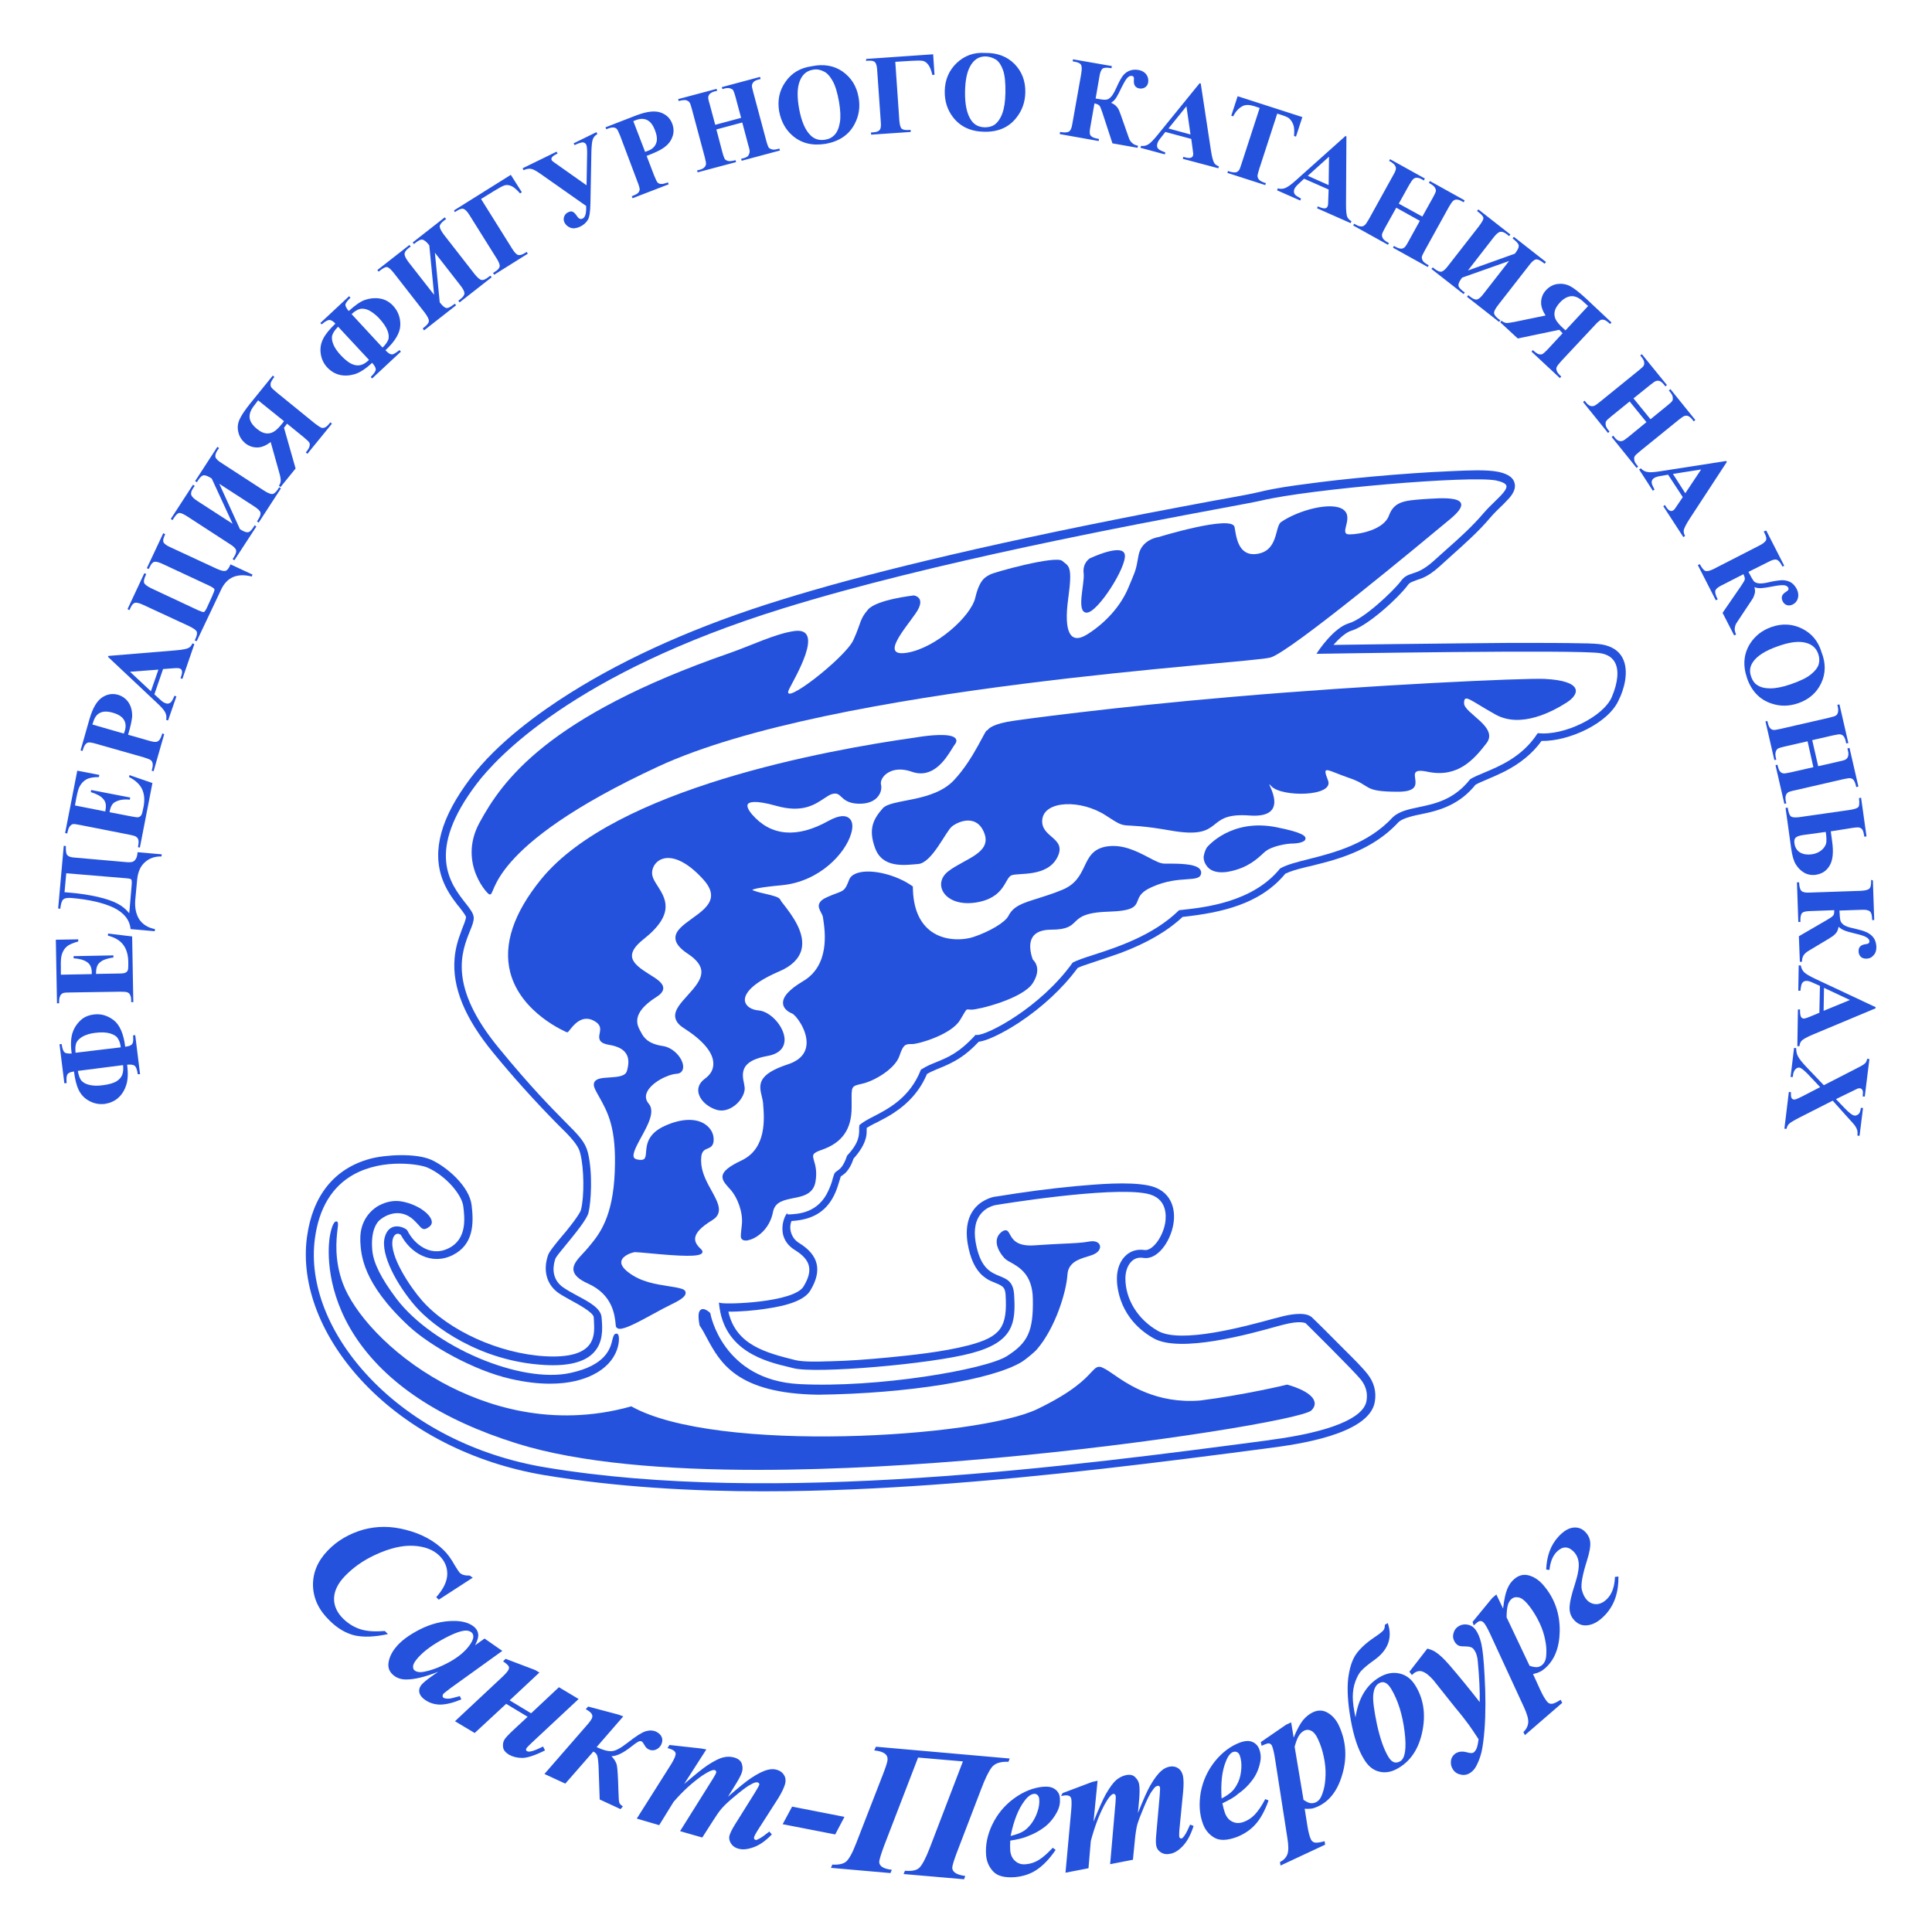 <?xml version="1.0" encoding="UTF-8"?> <svg xmlns="http://www.w3.org/2000/svg" xmlns:xlink="http://www.w3.org/1999/xlink" id="Layer_1" x="0px" y="0px" viewBox="0 0 100 100" style="enable-background:new 0 0 100 100;" xml:space="preserve"> <style type="text/css"> .st0{fill:#2452DD;} .st1{fill-rule:evenodd;clip-rule:evenodd;fill:#2452DD;} </style> <g> <g> <path class="st0" d="M83.97,34.03c-0.2-0.36-0.55-0.58-1.04-0.67c-0.24-0.04-0.54-0.05-0.8-0.06h-0.14 c-0.53-0.01-1.06-0.02-1.58-0.02H80.3c-1.6-0.01-3.2,0-4.7,0.02c-2.17,0.02-4.39,0.05-6.58,0.08c0.35-0.4,0.69-0.67,0.94-0.74 c0.84-0.25,2.4-1.68,2.89-2.33c0.06-0.09,0.12-0.14,0.21-0.18s0.18-0.07,0.28-0.11c0.09-0.03,0.17-0.06,0.26-0.09 c0.31-0.13,0.6-0.33,0.92-0.62c0.21-0.19,0.42-0.38,0.63-0.57c0.68-0.61,1.38-1.23,1.98-1.94c0.17-0.2,0.36-0.39,0.55-0.57 c0.09-0.09,0.18-0.17,0.26-0.26c0.22-0.22,0.54-0.56,0.46-0.94c-0.08-0.4-0.53-0.54-0.86-0.61c-0.59-0.12-1.61-0.07-2.28-0.04 l-0.22,0.01c-1.19,0.05-2.48,0.14-4.04,0.28c-1.3,0.12-2.36,0.24-3.32,0.37c-0.86,0.11-1.7,0.23-2.48,0.42 c-0.45,0.11-0.93,0.19-1.4,0.28c-0.19,0.03-0.37,0.07-0.55,0.1l-0.34,0.06c-1.2,0.22-2.44,0.46-3.65,0.69 c-4.36,0.85-7.94,1.62-11.28,2.42c-2.96,0.71-5.37,1.36-7.56,2.04c-4.25,1.31-7.92,2.94-10.91,4.82c-1.59,1-3.77,2.57-5.15,4.4 c-1.53,2.02-2.01,3.74-1.46,5.24c0.2,0.55,0.51,0.98,0.81,1.37l0.04,0.04c0.3,0.38,0.36,0.5,0.37,0.54c0,0.12-0.12,0.42-0.19,0.59 c-0.02,0.04-0.03,0.08-0.04,0.11c-0.21,0.54-0.32,0.98-0.36,1.44c-0.13,1.49,0.52,3.09,2,4.89c1.09,1.33,2.17,2.52,3.29,3.66 c0.05,0.05,0.11,0.11,0.17,0.17c0.35,0.34,0.82,0.81,0.98,1.18c0.03,0.07,0.05,0.15,0.07,0.22c0.19,0.76,0.21,2.2,0.03,2.9 c-0.02,0.08-0.14,0.33-0.72,1.05c-0.04,0.05-0.11,0.14-0.2,0.24c-0.38,0.45-0.72,0.87-0.78,1.05c-0.27,0.77-0.09,1.49,0.49,1.93 c0.13,0.1,0.36,0.23,0.63,0.38c0.5,0.27,1.18,0.65,1.24,0.89c0,0.01,0,0.02,0,0.03l0.01,0.13c0.02,0.42,0.05,0.82-0.17,1.19 c-0.32,0.53-1.11,0.76-2.36,0.69c-2.38-0.14-5-1.33-6.37-2.89c-0.59-0.67-1.72-2.33-1.51-3.18c0.03-0.13,0.11-0.23,0.19-0.26 c0.07-0.03,0.15-0.01,0.23,0.05c0.49,0.93,1.56,1.59,2.67,1.05c1.09-0.54,1.11-1.62,0.99-2.6c-0.12-0.97-1.29-1.98-2.09-2.34 c-0.82-0.36-2.4-0.26-3.17-0.05c-1.84,0.5-2.97,1.9-3.26,4.04c-0.34,2.48,0.74,5.24,2.95,7.57c2.33,2.45,5.64,4.14,9.32,4.76 c3.79,0.63,7.72,0.84,11.34,0.84c3.24,0,6.23-0.16,8.65-0.33c5.99-0.42,11.99-1.18,17.63-1.92c1.26-0.17,5.09-0.67,5.38-2.38 c0.09-0.52-0.04-1.01-0.37-1.43c-0.3-0.38-0.73-0.8-1.1-1.17c-0.11-0.11-0.21-0.21-0.31-0.31c-0.51-0.51-1-1.01-1.48-1.47 l-0.04-0.03c-0.36-0.27-1.2-0.09-1.54,0c-0.1,0.03-0.22,0.06-0.35,0.09c-1.57,0.43-4.85,1.32-6.03,0.65 c-1.04-0.59-1.69-1.63-1.69-2.72c0-0.38,0.13-0.72,0.35-0.91c0.16-0.14,0.36-0.19,0.59-0.15c0.71,0.11,1.38-0.82,1.54-1.73 c0.15-0.82-0.12-1.79-1.29-2.02c-1.06-0.21-2.66-0.06-3.71,0.03c-1.41,0.13-2.8,0.32-4.15,0.54c-0.31,0.02-0.73,0.23-0.95,0.43 c-0.7,0.62-0.65,1.58-0.49,2.28c0.17,0.75,0.46,1.24,0.92,1.54c0.13,0.09,0.28,0.15,0.43,0.21s0.29,0.12,0.39,0.2 c0.13,0.1,0.16,0.27,0.17,0.44c0.1,1.67-0.25,2.16-1.9,2.6c-1.34,0.35-3.03,0.52-4.15,0.63c-1.14,0.11-2.13,0.18-3.03,0.2h-0.08 c-0.49,0.02-1.3,0.04-1.72-0.06c-1.51-0.38-3.08-0.77-3.47-2.51c0.59,0.01,1.44-0.07,1.88-0.14c1.31-0.18,2.08-0.49,2.36-0.95 c0.63-1.04,0.44-1.84-0.59-2.47c-0.38-0.23-0.55-0.74-0.38-1.13c1.16-0.07,1.87-0.54,2.28-1.5c0.08-0.19,0.13-0.36,0.18-0.52 c0.03-0.09,0.06-0.19,0.09-0.29c0.03-0.02,0.06-0.04,0.09-0.06c0.05-0.04,0.11-0.08,0.17-0.14c0.16-0.17,0.29-0.39,0.4-0.72 c0.34-0.38,0.55-0.73,0.64-1.08c0.04-0.17,0.04-0.29,0.04-0.43c0-0.03,0-0.05,0-0.08c0.13-0.08,0.27-0.16,0.41-0.23l0.07-0.03 c0.31-0.16,0.62-0.32,0.91-0.51c0.81-0.53,1.38-1.19,1.73-2.02c0.17-0.1,0.35-0.18,0.52-0.25c0.91-0.36,1.44-0.66,2.16-1.42 c0.64-0.08,1.75-0.77,2.07-0.98c1.21-0.8,2.27-1.78,3.05-2.84c0.18-0.09,0.44-0.17,0.65-0.24l0.21-0.07 c0.44-0.15,0.9-0.3,1.35-0.46c1.38-0.52,2.43-1.13,3.22-1.87c1.98-0.22,4-0.64,5.32-2.24c0.27-0.13,0.63-0.23,0.92-0.3l0.04-0.01 c0.11-0.03,0.22-0.06,0.34-0.08c0.39-0.1,0.8-0.2,1.2-0.32c1.48-0.45,2.55-1.08,3.37-1.97c0.26-0.22,0.82-0.33,1.26-0.42 c0.13-0.03,0.26-0.05,0.36-0.08c1.03-0.25,1.76-0.69,2.35-1.42c0.15-0.09,0.33-0.16,0.49-0.23l0.07-0.03 c0.31-0.13,0.63-0.27,0.95-0.43c0.82-0.42,1.45-0.94,1.91-1.58c1.4,0.03,3.49-0.91,4.01-2.15C84.01,35.79,84.37,34.76,83.97,34.03 z M40.74,62.8l-0.02,0.02c-0.13,0.17-0.28,0.59-0.2,1.03c0.07,0.35,0.28,0.64,0.62,0.85c0.83,0.51,0.96,1.05,0.45,1.89 c-0.5,0.82-3.93,0.94-4.3,0.85l-0.08-0.02l0.01,0.08c0.24,2.45,2.44,2.98,3.62,3.26c0.08,0.02,0.16,0.04,0.24,0.06 c1.15,0.29,7.08-0.21,9.2-0.78c2.2-0.58,2.3-1.58,2.21-3.03c-0.04-0.68-0.38-0.81-0.75-0.96c-0.43-0.18-0.93-0.37-1.19-1.5 c-0.17-0.72-0.11-1.28,0.18-1.67c0.34-0.47,0.88-0.52,0.89-0.52c0.06-0.01,5.82-0.96,7.73-0.58c1.07,0.21,1.02,1.14,0.96,1.52 c-0.13,0.75-0.67,1.46-1.07,1.4c-0.35-0.05-0.67,0.03-0.93,0.25c-0.32,0.27-0.5,0.72-0.5,1.23c0,0.47,0.14,2.09,1.9,3.09 c1.37,0.78,5-0.23,6.36-0.61c0.14-0.04,0.25-0.07,0.34-0.09c0.9-0.24,1.17-0.08,1.17-0.08c0.03,0.03,2.5,2.47,2.86,2.92 c0.26,0.33,0.36,0.7,0.29,1.1c-0.15,0.9-1.92,1.62-4.98,2.02l-0.04,0.01c-10.22,1.35-25.67,3.39-37.49,1.41 c-3.59-0.6-6.81-2.24-9.08-4.63c-2.12-2.23-3.16-4.87-2.84-7.22c0.21-1.57,0.89-2.69,2.01-3.31c0.78-0.43,1.65-0.56,2.37-0.56 c0.71,0,1.27,0.12,1.46,0.21c0.96,0.43,1.77,1.41,1.84,2s0.21,1.69-0.76,2.17c-0.54,0.27-1,0.14-1.29-0.02 c-0.35-0.19-0.65-0.51-0.84-0.89c-0.04-0.09-0.34-0.25-0.62-0.22c-0.19,0.02-0.45,0.14-0.56,0.58c-0.22,0.88,0.64,2.46,1.6,3.56 c0.9,1.03,3.33,2.84,6.66,3.03c1.2,0.07,2.05-0.13,2.53-0.61c0.53-0.53,0.48-1.26,0.45-1.7c0-0.05-0.01-0.09-0.01-0.13 c-0.02-0.49-0.65-0.82-1.25-1.14c-0.28-0.15-0.57-0.31-0.79-0.47c-0.62-0.48-0.45-1.18-0.35-1.46c0.03-0.08,0.27-0.38,0.53-0.69 c0.49-0.6,1.1-1.34,1.18-1.68c0.13-0.52,0.23-2.04-0.03-3.11c-0.14-0.55-0.45-0.87-1.21-1.63c-0.7-0.71-1.76-1.78-3.39-3.77 c-2.65-3.21-1.94-4.99-1.51-6.06c0.12-0.29,0.21-0.52,0.2-0.71c-0.01-0.21-0.19-0.45-0.43-0.75c-0.78-1-2.08-2.67,0.59-6.18 c0.97-1.28,4.96-5.7,15.85-9.07c7.7-2.39,18.23-4.35,22.73-5.19c1.07-0.2,1.77-0.33,2.02-0.39c2.53-0.6,10.82-1.31,12.16-1.04 c0.32,0.07,0.5,0.16,0.53,0.27c0.05,0.18-0.24,0.47-0.59,0.81c-0.19,0.18-0.4,0.39-0.59,0.61c-0.59,0.69-1.22,1.26-1.9,1.86 c-0.22,0.2-0.45,0.4-0.68,0.61c-0.5,0.45-0.83,0.57-1.09,0.65c-0.24,0.08-0.43,0.14-0.62,0.41c-0.41,0.53-1.91,1.95-2.68,2.17 c-0.79,0.23-1.59,1.44-1.62,1.49l-0.06,0.09h0.11c0.13,0,13.5-0.23,14.59-0.03c0.36,0.06,0.61,0.22,0.75,0.48 c0.21,0.39,0.16,1.02-0.16,1.78c-0.43,1.02-2.46,2.02-3.8,1.88h-0.04l-0.02,0.03c-0.78,1.19-1.93,1.67-2.77,2.02 c-0.28,0.12-0.53,0.22-0.7,0.33l-0.01,0.01c-0.84,1.06-1.81,1.26-2.66,1.44c-0.53,0.11-0.99,0.21-1.32,0.5 c-1.29,1.41-3.08,1.86-4.38,2.19c-0.6,0.15-1.11,0.28-1.45,0.47l-0.02,0.01c-1.42,1.76-3.92,2.02-5.12,2.15l-0.11,0.01l-0.01,0.01 c-1.33,1.3-3.2,1.91-4.44,2.31c-0.47,0.15-0.85,0.28-1.05,0.39l-0.02,0.02c-1.67,2.32-4.39,3.73-4.93,3.73c-0.02,0-0.03,0-0.05,0 l-0.03-0.01l-0.02,0.02c-0.85,0.93-1.43,1.15-1.98,1.38c-0.27,0.11-0.53,0.21-0.81,0.39l-0.02,0.01l-0.01,0.02 c-0.56,1.42-1.64,1.99-2.43,2.4c-0.3,0.15-0.55,0.29-0.73,0.44l-0.02,0.02v0.02c-0.01,0.06-0.01,0.12-0.01,0.19 c0,0.31,0,0.7-0.62,1.36l-0.01,0.02c-0.19,0.56-0.37,0.68-0.5,0.77c-0.07,0.05-0.14,0.09-0.17,0.19 c-0.03,0.09-0.05,0.16-0.07,0.22c-0.03,0.12-0.06,0.25-0.21,0.59c-0.53,1.21-1.6,1.24-2.11,1.26L40.74,62.8z"></path> <path class="st0" d="M34.06,39.68c9.04-4.2,30.65-5.33,31.71-5.65c1.07-0.33,7.75-5.88,9.3-7.17s-0.48-1.08-1.45-1.02 c-0.97,0.07-1.47,0.14-1.73,0.85c-0.26,0.71-1.47,0.97-2.05,0.97s0.27-0.87-0.32-1.29c-0.6-0.42-2.31,0.03-3.21,0.65 c-0.34,0.23-0.12,1.56-1.34,1.66c-0.92,0.07-0.99-0.99-1.07-1.4c-0.13-0.65-3.94,0.52-3.94,0.52s-0.88,0.11-1.03,0.95 c-0.15,0.84-0.13,0.71-0.53,1.68c-0.41,0.97-1.19,1.81-2.1,2.39c-0.9,0.58-1.25-0.09-1.01-1.83s0.03-1.67-0.31-1.96 s-3.51,0.58-3.74,0.71c-0.23,0.13-0.53,0.23-0.76,1.2c-0.23,0.97-2.03,2.58-3.5,2.84c-1.47,0.26-0.16-1.2,0.42-2.04 c0.58-0.84-0.1-0.92-0.1-0.92s-1.92,0.21-2.37,0.73c-0.45,0.52-0.34,0.66-0.76,1.58s-3.81,3.55-3.33,2.55 c0.3-0.61,1.88-3.22,0.29-3.02c-0.98,0.13-2.29,0.77-3.36,1.14c-9.49,3.29-11.79,6.65-12.95,8.78c-1.16,2.13,0.52,3.83,0.52,3.71 C25.71,46.44,25.01,43.88,34.06,39.68z"></path> <path class="st0" d="M56.25,31.71c0.57,0,2.08-2.38,1.97-3c-0.11-0.62-1.81,0.19-1.81,0.19s-0.39,0.23-0.32,0.78 C56.15,30.23,55.68,31.71,56.25,31.71z"></path> <path class="st0" d="M36.49,55.83c-0.36,0.26-0.38,0.56-0.33,0.76c0.11,0.45,0.63,0.81,1.05,0.88c0.31,0.05,0.65-0.08,0.94-0.35 c0.27-0.26,0.43-0.61,0.39-0.86c-0.01-0.05-0.02-0.11-0.03-0.18c-0.06-0.27-0.12-0.6,0.07-0.88c0.18-0.26,0.56-0.44,1.13-0.54 c0.81-0.14,0.91-0.61,0.9-0.88c-0.03-0.65-0.73-1.43-1.34-1.48c-0.39-0.03-0.67-0.23-0.71-0.48c-0.04-0.22,0.07-0.81,1.77-1.54 c0.64-0.27,1.02-0.65,1.15-1.11c0.23-0.87-0.5-1.81-0.89-2.32c-0.1-0.12-0.18-0.23-0.2-0.28c-0.05-0.13-0.35-0.21-0.83-0.32 c-0.22-0.05-0.55-0.13-0.62-0.19c0.06-0.04,0.33-0.13,1.52-0.24c1.98-0.19,3.3-1.67,3.59-2.66c0.12-0.38,0.08-0.68-0.11-0.82 c-0.15-0.12-0.45-0.19-1.08,0.16c-1.6,0.89-2.95,0.78-3.92-0.33c-0.21-0.24-0.3-0.45-0.23-0.55c0.05-0.08,0.3-0.24,1.47,0.09 c1.34,0.38,1.99-0.06,2.47-0.38c0.17-0.11,0.31-0.21,0.45-0.24c0.23-0.05,0.31,0.03,0.44,0.15c0.16,0.15,0.36,0.34,0.88,0.36 c0.58,0.02,0.88-0.19,1.02-0.37c0.15-0.18,0.21-0.42,0.16-0.63c-0.03-0.12,0.03-0.33,0.23-0.51c0.15-0.13,0.59-0.42,1.38-0.14 c1.08,0.37,1.73-0.65,2.07-1.2c0.06-0.09,0.1-0.17,0.15-0.23c0.1-0.13,0.08-0.23,0.04-0.28c-0.2-0.33-1.49-0.16-1.87-0.1 c-0.05,0.01-0.14,0.02-0.26,0.04C42.8,38.82,31.82,40.81,28,45.52c-1.42,1.75-1.96,3.37-1.59,4.81c0.55,2.12,2.91,3.09,2.93,3.1 h0.02c0.04,0,0.06-0.03,0.13-0.12c0.19-0.24,0.63-0.82,1.26-0.47c0.37,0.2,0.33,0.42,0.29,0.64c-0.03,0.13-0.05,0.27,0.03,0.39 c0.07,0.1,0.21,0.17,0.45,0.21c0.45,0.07,0.75,0.23,0.89,0.46c0.14,0.22,0.15,0.51,0.04,0.89c-0.08,0.29-0.5,0.31-0.91,0.34 c-0.34,0.02-0.66,0.04-0.77,0.23c-0.06,0.11-0.04,0.25,0.06,0.44c0.06,0.11,0.11,0.21,0.17,0.31c0.47,0.84,0.91,1.63,0.82,3.89 c-0.09,2.37-0.81,3.25-1.29,3.83l-0.09,0.11c-0.08,0.1-0.17,0.19-0.26,0.29c-0.27,0.29-0.56,0.59-0.49,0.91 c0.05,0.24,0.29,0.45,0.73,0.65c1.3,0.58,1.4,1.64,1.45,2.15v0.03c0.01,0.08,0.05,0.12,0.09,0.14c0.03,0.02,0.07,0.03,0.12,0.03 c0.29,0,0.87-0.3,1.73-0.77c0.34-0.19,0.7-0.38,0.99-0.52c0.48-0.23,0.7-0.41,0.69-0.58c0-0.06-0.04-0.15-0.2-0.2 c-0.19-0.06-0.43-0.1-0.7-0.14c-0.63-0.1-1.41-0.21-2.06-0.71c-0.29-0.22-0.42-0.43-0.36-0.61c0.08-0.27,0.53-0.42,0.69-0.44 c0.06,0,0.33,0.02,0.65,0.05c1.77,0.17,2.74,0.21,2.84-0.02c0.03-0.06,0-0.12-0.07-0.19c-0.22-0.2-0.32-0.38-0.3-0.57 c0.03-0.28,0.32-0.58,0.88-0.92c0.61-0.37,0.31-0.91-0.03-1.53c-0.23-0.41-0.48-0.87-0.53-1.36c-0.06-0.67,0.13-0.74,0.32-0.82 c0.15-0.06,0.32-0.13,0.32-0.47c0-0.32-0.17-0.61-0.46-0.8c-0.49-0.32-1.25-0.28-2.08,0.1c-0.88,0.4-0.93,0.97-0.96,1.35 c-0.01,0.17-0.03,0.3-0.1,0.36c-0.06,0.05-0.17,0.06-0.33,0.03c-0.1-0.02-0.17-0.05-0.2-0.11c-0.09-0.19,0.15-0.63,0.38-1.05 c0.34-0.62,0.73-1.33,0.39-1.73c-0.15-0.18-0.19-0.37-0.1-0.58c0.21-0.51,1.08-0.94,1.53-0.97c0.22-0.01,0.34-0.14,0.35-0.34 c0.02-0.42-0.48-1.02-1.06-1.1c-0.82-0.12-1.01-0.5-1.12-0.71c-0.01-0.02-0.02-0.04-0.04-0.07c-0.16-0.3-0.5-0.91,0.84-1.76 c0.24-0.15,0.35-0.3,0.35-0.45c0-0.27-0.33-0.48-0.72-0.72c-0.41-0.26-0.88-0.56-0.9-0.94c-0.01-0.26,0.18-0.54,0.58-0.86 c1.68-1.32,1.16-2.12,0.75-2.77c-0.12-0.18-0.23-0.36-0.27-0.52c-0.08-0.31,0.09-0.67,0.39-0.83c0.57-0.3,1.41,0.08,2.25,1.02 c0.29,0.32,0.42,0.62,0.39,0.89c-0.05,0.46-0.53,0.8-0.99,1.13c-0.44,0.32-0.86,0.62-0.85,1c0,0.27,0.22,0.54,0.66,0.83 c0.42,0.28,0.64,0.56,0.68,0.85c0.05,0.45-0.34,0.88-0.71,1.29c-0.35,0.39-0.69,0.75-0.64,1.13c0.03,0.21,0.18,0.4,0.45,0.57 c0.96,0.61,1.5,1.24,1.52,1.79C36.94,55.34,36.79,55.61,36.49,55.83z"></path> <path class="st0" d="M52.14,37.36c-0.97,0.19-1.03,0.45-1.03,0.45c-0.07-0.19-0.65,1.42-1.74,2.58c-1.1,1.16-3.23,0.94-3.68,1.45 c-0.45,0.52-0.78,1.03-0.39,2.07s1.52,0.87,2.23,0.81c0.71-0.06,1.42-1.68,1.74-1.94c0.32-0.26,1.29-0.68,1.68,0.35 s-1.03,1.32-1.87,1.97s-0.19,1.84,1.39,1.62c1.58-0.23,1.52-1.29,1.9-1.42c0.39-0.13,1.84,0.1,2.36-0.93s-0.9-1-0.78-1.97 c0.13-0.97,2-1.03,3.29-0.19s0.48,0.27,3.36,0.78c2.87,0.5,1.67-0.96,4.07-0.78s0.61-2.1,1.13-1.52c0.52,0.58,3.26,0.55,2.94-0.29 c-0.33-0.84-0.09-0.54,1.1-0.13c1.19,0.4,0.65,0.71,2.52,0.71s0-1.36,1.55-1.03c1.55,0.32,2.39-0.65,3.03-1.48 c0.65-0.84-1.16-1.55-1.16-2.07s0.29-0.16,1.62,0.58c1.32,0.74,2.97-0.16,3.68-0.61s0.87-1.13-1.13-1.23 c-1.09-0.05-9.04,0.31-16.17,0.93C57.87,36.57,52.58,37.27,52.14,37.36z"></path> <path class="st0" d="M56.49,71.02c-0.33,0.36-0.95,1.02-2.79,1.91c-3.05,1.48-16.61,2.32-21.01-0.13l-0.02-0.01l-0.02,0.01 c-4.1,1.14-7.57-0.05-9.76-1.24c-2.79-1.53-4.6-3.67-5.14-5.12c-0.46-1.23-0.34-2.3-0.28-2.81c0.03-0.24,0.04-0.34-0.01-0.39 c-0.02-0.02-0.03-0.02-0.06-0.02c-0.16,0.01-0.29,0.47-0.35,0.92c-0.07,0.59-0.19,2.7,1.33,5.03c1.6,2.44,4.42,4.31,8.39,5.55 c3.24,1.01,7.76,1.36,12.46,1.36c4.14,0,8.43-0.27,12.11-0.6c8.4-0.75,16.14-2.06,16.54-2.48c0.15-0.15,0.2-0.31,0.15-0.47 c-0.15-0.53-1.35-0.85-1.4-0.86h-0.01h-0.01c-0.02,0.01-2.26,0.54-4.49,0.82c-2.25,0.18-3.72-0.82-4.51-1.37 c-0.19-0.13-0.34-0.23-0.46-0.29C56.83,70.65,56.73,70.77,56.49,71.02z"></path> <path class="st0" d="M42.55,59.51c1.05-0.37,1.53-1.07,1.53-2.19c0-0.11,0-0.22,0-0.31c-0.01-0.79-0.01-0.79,0.52-0.91 c0.65-0.14,1.74-0.78,1.96-1.46c0.2-0.6,0.31-0.6,0.66-0.6c0.33,0,2.02-0.49,2.47-1.24c0.06-0.1,0.11-0.18,0.15-0.25 c0.18-0.31,0.18-0.31,0.29-0.3c0.04,0,0.09,0.01,0.15,0.01c0.38,0,2.67-0.57,3.18-1.38c0.47-0.74,0.08-1.14,0-1.21 c-0.04-0.1-0.28-0.75-0.01-1.17c0.16-0.25,0.49-0.38,0.96-0.38c0.82,0,1.03-0.2,1.24-0.41c0.23-0.22,0.49-0.48,1.68-0.52 c1.3-0.04,1.43-0.24,1.56-0.58c0.08-0.21,0.17-0.45,0.74-0.7c0.73-0.33,1.36-0.37,1.81-0.4c0.43-0.03,0.71-0.05,0.73-0.32 c0.01-0.08-0.02-0.15-0.08-0.22c-0.25-0.27-1.11-0.27-1.68-0.27h-0.15c-0.21,0-0.49-0.15-0.83-0.33c-0.6-0.31-1.34-0.7-2.19-0.55 c-0.69,0.13-0.89,0.56-1.11,1.02s-0.45,0.94-1.18,1.23c-0.48,0.2-0.9,0.32-1.26,0.44c-0.74,0.23-1.23,0.38-1.49,0.89 c-0.17,0.34-0.96,0.81-1.82,1.1c-0.42,0.14-1.42,0.26-2.18-0.29c-0.62-0.45-0.94-1.22-0.95-2.29v-0.03l-0.02-0.02 c-0.82-0.59-2.12-0.91-2.83-0.69c-0.23,0.07-0.39,0.19-0.45,0.36c-0.21,0.54-0.25,0.55-0.71,0.72c-0.1,0.04-0.22,0.08-0.37,0.15 c-0.27,0.11-0.42,0.23-0.47,0.37c-0.06,0.15,0.02,0.3,0.09,0.44c0.05,0.09,0.1,0.19,0.11,0.28c0,0.03,0.01,0.08,0.02,0.14 c0.08,0.58,0.34,2.33-1.06,3.15c-0.71,0.42-1.06,0.81-1.03,1.15c0.02,0.32,0.37,0.48,0.47,0.52c0.19,0.08,0.77,0.83,0.75,1.54 c-0.02,0.52-0.34,0.88-0.97,1.09c-1.62,0.53-1.49,1.08-1.35,1.66c0.03,0.12,0.06,0.25,0.07,0.38v0.02 c0.06,0.74,0.19,2.29-1.11,2.91c-0.64,0.3-0.95,0.55-0.99,0.79c-0.04,0.23,0.14,0.42,0.34,0.65l0.04,0.04 c0.41,0.45,0.68,1.22,0.62,1.83c-0.01,0.11-0.02,0.2-0.03,0.28c-0.04,0.38-0.04,0.45,0.07,0.52c0.04,0.03,0.09,0.04,0.16,0.04 c0.08,0,0.17-0.02,0.28-0.06c0.43-0.16,0.98-0.63,1.13-1.42c0.1-0.52,0.55-0.61,1.03-0.71c0.52-0.1,1.06-0.21,1.17-0.86 c0.09-0.52-0.01-0.86-0.08-1.09C42.05,59.78,42.02,59.69,42.55,59.51z"></path> <path class="st0" d="M36.76,67.96l-0.01-0.01c-0.03-0.03-0.29-0.27-0.46-0.17c-0.15,0.08-0.17,0.34-0.08,0.82l0.01,0.02 c0.13,0.19,0.25,0.41,0.37,0.64c0.69,1.28,1.56,2.87,5.77,2.93c4.67-0.06,9-0.77,10.53-1.7c0.22-0.14,0.69-0.53,0.79-0.66 c0.93-1.08,1.51-2.93,1.57-3.85c0.04-0.63,0.57-0.8,1.03-0.94c0.12-0.04,0.24-0.07,0.34-0.12c0.27-0.12,0.35-0.32,0.31-0.46 c-0.04-0.13-0.21-0.26-0.54-0.2c-0.36,0.07-0.82,0.09-1.51,0.12c-0.37,0.02-0.81,0.04-1.35,0.08c-0.92,0.06-1.12-0.32-1.26-0.57 c-0.06-0.11-0.1-0.19-0.19-0.21c-0.06-0.01-0.13,0.01-0.22,0.07c-0.16,0.12-0.25,0.27-0.27,0.45c-0.04,0.41,0.29,0.8,0.39,0.91 c0.08,0.09,0.2,0.16,0.35,0.24c0.44,0.25,1.11,0.63,1.13,1.88c0.03,1.66-0.25,2.27-1.34,2.96c-1.1,0.7-6.72,1.66-10.75,1.45 c-3.97-0.21-4.6-3.62-4.6-3.65L36.76,67.96z"></path> <path class="st0" d="M66.08,42.82c-2.37-0.48-3.59,1.02-3.6,1.03S62.36,44,62.3,44.34c-0.01,0.22,0.1,0.45,0.27,0.6 c0.12,0.11,0.34,0.21,0.67,0.21c0.11,0,0.24-0.01,0.38-0.04c0.94-0.18,1.44-0.64,1.77-0.95l0.07-0.06 c0.33-0.3,1.12-0.44,1.46-0.44c0.01,0,0.01,0,0.02,0c0.11,0,0.61-0.04,0.63-0.24C67.6,43.28,67.44,43.09,66.08,42.82z"></path> <path class="st0" d="M21.17,68.65c1.07,0.99,3.33,2.28,5.26,2.72c0.79,0.18,1.46,0.25,2.04,0.25c1.02,0,1.74-0.22,2.22-0.46 c1.35-0.67,1.39-1.78,1.33-2.02c-0.02-0.08-0.06-0.1-0.09-0.11c-0.15-0.02-0.18,0.13-0.23,0.3c-0.1,0.43-0.3,1.32-2.16,1.73 c-2.59,0.58-7.14-1.36-9.02-3.84c-0.79-1.05-1.19-1.84-1.25-2.5c-0.09-1.01,0.22-1.41,0.35-1.54c0.34-0.31,1.1-0.67,1.79-0.04 c0.11,0.1,0.19,0.2,0.26,0.27c0.18,0.21,0.27,0.3,0.56,0.08c0.1-0.08,0.14-0.19,0.11-0.31c-0.08-0.34-0.67-0.81-1.48-0.98 c-0.43-0.09-0.84-0.02-1.27,0.21c-0.16,0.09-0.98,0.59-0.94,1.78v0.07C18.69,64.91,18.73,66.39,21.17,68.65z"></path> </g> <path class="st1" d="M84.35,20.78l-0.95,0.77c-0.16,0.13-0.25,0.21-0.27,0.26c-0.03,0.05-0.03,0.11-0.02,0.19 c0.01,0.07,0.05,0.15,0.12,0.24l0.08,0.1l-0.08,0.07l-1.29-1.6l0.08-0.07l0.08,0.1c0.07,0.09,0.15,0.15,0.22,0.17 c0.05,0.02,0.11,0.02,0.18,0c0.05-0.01,0.15-0.08,0.3-0.2l2.01-1.63c0.16-0.13,0.25-0.21,0.27-0.26c0.03-0.05,0.03-0.11,0.02-0.18 s-0.05-0.15-0.12-0.24l-0.08-0.1l0.08-0.07l1.3,1.6L86.2,20l-0.08-0.1c-0.07-0.09-0.15-0.15-0.22-0.18c-0.06-0.02-0.11-0.02-0.18,0 c-0.05,0.01-0.15,0.08-0.3,0.2l-0.87,0.7l0.88,1.08l0.86-0.7c0.16-0.13,0.25-0.21,0.27-0.26c0.03-0.05,0.03-0.11,0.02-0.19 c-0.01-0.07-0.05-0.15-0.12-0.24l-0.08-0.1l0.08-0.07l1.29,1.6l-0.08,0.07l-0.08-0.1c-0.07-0.09-0.15-0.15-0.22-0.18 c-0.05-0.02-0.11-0.02-0.18,0c-0.05,0.01-0.15,0.08-0.3,0.2l-2.01,1.63c-0.16,0.13-0.25,0.22-0.27,0.26 c-0.03,0.05-0.03,0.11-0.02,0.19s0.05,0.15,0.12,0.24l0.08,0.1l-0.08,0.07l-1.29-1.6l0.08-0.07l0.08,0.1 c0.07,0.09,0.15,0.15,0.22,0.17c0.05,0.02,0.11,0.02,0.18,0c0.05-0.01,0.15-0.08,0.3-0.2l0.94-0.77L84.35,20.78z M82.2,15.84 l-1.17,1.26l-0.12-0.11c-0.2-0.18-0.33-0.34-0.39-0.46c-0.06-0.13-0.08-0.26-0.05-0.41s0.12-0.29,0.26-0.45 c0.2-0.22,0.41-0.33,0.61-0.34s0.41,0.09,0.64,0.31L82.2,15.84z M80.88,17.25l-0.75,0.81c-0.15,0.16-0.25,0.24-0.3,0.27 c-0.06,0.02-0.12,0.02-0.19,0s-0.17-0.09-0.3-0.21l-0.07,0.08l1.47,1.37l0.07-0.08c-0.13-0.12-0.21-0.22-0.23-0.29 c-0.03-0.07-0.03-0.13-0.01-0.19c0.02-0.06,0.1-0.16,0.24-0.32l1.74-1.86c0.14-0.16,0.25-0.24,0.3-0.27c0.06-0.02,0.12-0.02,0.19,0 s0.17,0.09,0.3,0.21l0.07-0.08l-1.33-1.25c-0.35-0.32-0.63-0.54-0.83-0.64c-0.21-0.1-0.42-0.13-0.64-0.1s-0.42,0.14-0.58,0.31 c-0.2,0.21-0.28,0.46-0.26,0.74c0.02,0.18,0.09,0.37,0.23,0.58l-1.6,0.33c-0.21,0.04-0.35,0.06-0.41,0.06 c-0.1-0.01-0.19-0.05-0.27-0.12l-0.07,0.08l0.91,0.84l2.15-0.45L80.88,17.25z M78.41,13.13c0.13-0.17,0.2-0.3,0.2-0.39 c0.01-0.09-0.07-0.19-0.22-0.32l-0.1-0.08l0.07-0.08l1.66,1.3l-0.07,0.09l-0.11-0.08c-0.14-0.11-0.26-0.16-0.35-0.14 c-0.09,0.02-0.21,0.12-0.35,0.31l-1.59,2.04c-0.15,0.19-0.22,0.33-0.22,0.42c0.01,0.09,0.08,0.19,0.22,0.3l0.11,0.08l-0.07,0.08 l-1.66-1.3L76,15.28l0.1,0.08c0.14,0.11,0.26,0.16,0.35,0.14c0.09-0.02,0.21-0.12,0.35-0.31l1.31-1.68l-2.43,0.86 c-0.12,0.15-0.18,0.27-0.19,0.36c-0.02,0.1,0.06,0.2,0.22,0.33l0.11,0.08l-0.07,0.08l-1.66-1.3l0.07-0.08l0.1,0.08 c0.15,0.11,0.26,0.16,0.35,0.14c0.09-0.02,0.21-0.12,0.35-0.31l1.59-2.04c0.14-0.19,0.22-0.32,0.23-0.4s-0.07-0.19-0.23-0.31 l-0.1-0.08l0.07-0.08l1.66,1.3l-0.07,0.08L78,12.13c-0.14-0.11-0.26-0.15-0.35-0.13c-0.1,0.02-0.21,0.12-0.35,0.3L75.98,14 L78.41,13.13z M72.27,10.75l-0.59,1.06c-0.1,0.18-0.15,0.29-0.15,0.35s0.01,0.11,0.05,0.18c0.04,0.07,0.11,0.12,0.2,0.18l0.11,0.06 l-0.05,0.09l-1.8-1l0.05-0.09l0.11,0.06c0.1,0.06,0.19,0.08,0.27,0.08c0.06,0,0.11-0.02,0.17-0.07c0.04-0.03,0.11-0.13,0.21-0.3 l1.25-2.26c0.1-0.17,0.15-0.29,0.15-0.35c0.01-0.06-0.01-0.11-0.05-0.18C72.16,8.5,72.09,8.44,72,8.38l-0.1-0.05l0.05-0.09l1.8,1 l-0.05,0.1l-0.11-0.06c-0.1-0.06-0.19-0.08-0.27-0.08c-0.06,0-0.11,0.02-0.17,0.07c-0.04,0.03-0.11,0.13-0.21,0.3l-0.54,0.97 l1.22,0.67l0.54-0.97c0.1-0.18,0.15-0.29,0.16-0.35c0.01-0.05-0.01-0.11-0.05-0.18c-0.04-0.07-0.11-0.12-0.2-0.18l-0.11-0.06 l0.05-0.1l1.8,1l-0.05,0.1l-0.11-0.06c-0.1-0.06-0.19-0.08-0.27-0.08c-0.06,0-0.11,0.02-0.17,0.07c-0.04,0.03-0.11,0.13-0.21,0.3 l-1.25,2.26c-0.1,0.18-0.15,0.29-0.16,0.35c0,0.05,0.01,0.11,0.05,0.18c0.04,0.07,0.11,0.12,0.2,0.18l0.11,0.06l-0.05,0.09l-1.8-1 l0.05-0.09l0.11,0.06c0.1,0.05,0.19,0.08,0.27,0.08c0.06,0,0.11-0.02,0.17-0.07c0.04-0.03,0.11-0.13,0.2-0.3l0.59-1.07L72.27,10.75 z M68.77,9.58l0.02-1.47l-1.1,0.99L68.77,9.58z M68.77,9.81L67.5,9.25l-0.3,0.28c-0.1,0.09-0.17,0.18-0.2,0.25 c-0.04,0.1-0.04,0.19,0.02,0.28c0.03,0.05,0.14,0.12,0.32,0.22l-0.04,0.1l-1.2-0.53l0.04-0.1c0.14,0.04,0.27,0.03,0.39-0.02 s0.31-0.18,0.55-0.4l2.56-2.29l0.05,0.02l-0.02,3.52c0,0.34,0.02,0.56,0.07,0.66c0.04,0.08,0.11,0.15,0.21,0.21l-0.04,0.1 l-1.74-0.77l0.04-0.1l0.07,0.03c0.14,0.06,0.25,0.09,0.32,0.07c0.05-0.01,0.09-0.04,0.11-0.09c0.02-0.03,0.02-0.07,0.03-0.11 c0-0.02,0.01-0.1,0.01-0.23L68.77,9.81z M67.41,6.06l-0.33,1.01l-0.1-0.03C67,6.79,66.99,6.6,66.95,6.48s-0.11-0.24-0.21-0.34 c-0.06-0.06-0.18-0.11-0.35-0.17l-0.28-0.09l-0.94,2.89c-0.06,0.19-0.09,0.31-0.08,0.37c0.01,0.05,0.03,0.11,0.08,0.16 c0.05,0.06,0.13,0.1,0.23,0.14l0.12,0.04l-0.03,0.1l-1.96-0.63l0.03-0.1l0.12,0.04c0.11,0.03,0.2,0.04,0.28,0.03 c0.06-0.01,0.11-0.04,0.16-0.1c0.04-0.04,0.08-0.15,0.14-0.34l0.94-2.89L64.94,5.5c-0.25-0.08-0.45-0.09-0.6-0.02 c-0.21,0.1-0.38,0.28-0.51,0.54l-0.1-0.03l0.33-1.01L67.41,6.06z M61.62,6.96L61.41,5.5l-0.93,1.15L61.62,6.96z M61.66,7.19 l-1.34-0.36l-0.26,0.33c-0.09,0.11-0.14,0.2-0.16,0.29c-0.03,0.11-0.01,0.2,0.07,0.27c0.04,0.04,0.16,0.1,0.35,0.17l-0.03,0.1 l-1.26-0.34l0.03-0.1c0.14,0.02,0.27-0.01,0.38-0.08c0.11-0.07,0.27-0.23,0.48-0.49l2.17-2.67l0.06,0.01l0.53,3.48 c0.05,0.33,0.11,0.54,0.17,0.64c0.05,0.08,0.13,0.13,0.24,0.17l-0.03,0.1l-1.84-0.49l0.03-0.1l0.07,0.02 c0.15,0.04,0.26,0.05,0.33,0.02c0.05-0.02,0.08-0.05,0.1-0.11c0.01-0.03,0.01-0.07,0.01-0.11c0-0.02-0.01-0.1-0.03-0.23L61.66,7.19 z M55.54,3.07l2.01,0.35l-0.02,0.11l-0.07-0.01c-0.19-0.03-0.33-0.02-0.4,0.04C57,3.62,56.94,3.74,56.91,3.94l-0.2,1.16 c0.27,0.05,0.44,0.07,0.52,0.06c0.08,0,0.17-0.04,0.25-0.12c0.08-0.07,0.18-0.23,0.29-0.47C57.89,4.3,58,4.09,58.09,3.96 s0.21-0.23,0.35-0.29s0.3-0.08,0.48-0.05s0.32,0.11,0.41,0.23c0.09,0.12,0.12,0.26,0.1,0.41c-0.02,0.12-0.07,0.2-0.16,0.26 c-0.09,0.06-0.18,0.07-0.29,0.06c-0.22-0.04-0.31-0.18-0.29-0.44c0.02-0.13-0.02-0.2-0.1-0.21c-0.08-0.02-0.17,0.02-0.25,0.11 s-0.17,0.25-0.29,0.49c-0.11,0.23-0.2,0.41-0.27,0.52s-0.16,0.2-0.27,0.27c0.12,0.05,0.2,0.11,0.26,0.17 c0.06,0.06,0.11,0.13,0.15,0.22c0.04,0.09,0.12,0.31,0.24,0.66l0.27,0.77c0.04,0.12,0.1,0.2,0.18,0.27s0.17,0.11,0.29,0.13 l-0.02,0.11l-1.3-0.23L57.05,5.8c-0.06-0.18-0.11-0.3-0.15-0.34s-0.12-0.08-0.25-0.11l-0.23,1.31c-0.03,0.19-0.02,0.31,0.05,0.38 s0.2,0.12,0.41,0.15L56.87,7.3l-2.02-0.36l0.02-0.11c0.22,0.04,0.37,0.03,0.46-0.02c0.08-0.05,0.14-0.18,0.17-0.38l0.46-2.59 c0.04-0.23,0.04-0.39,0-0.47c-0.04-0.09-0.16-0.15-0.36-0.18l-0.08-0.02L55.54,3.07z M51.03,2.92c-0.36-0.01-0.64,0.17-0.83,0.54 c-0.16,0.3-0.24,0.73-0.25,1.29c-0.01,0.67,0.1,1.17,0.33,1.49c0.16,0.23,0.39,0.34,0.69,0.35c0.2,0,0.36-0.04,0.5-0.13 c0.17-0.12,0.31-0.32,0.41-0.59s0.15-0.62,0.16-1.06c0.01-0.52-0.03-0.91-0.12-1.17s-0.21-0.44-0.36-0.55 C51.39,2.99,51.22,2.93,51.03,2.92z M50.99,2.74c0.63-0.01,1.13,0.18,1.52,0.57c0.39,0.4,0.57,0.89,0.56,1.47 c-0.01,0.5-0.16,0.93-0.46,1.31c-0.39,0.5-0.94,0.74-1.65,0.73c-0.71-0.01-1.25-0.26-1.63-0.75c-0.3-0.39-0.44-0.84-0.43-1.36 c0.01-0.58,0.22-1.07,0.62-1.45C49.92,2.88,50.41,2.7,50.99,2.74z M44.84,3.05l3.46-0.24l0.07,1.06l-0.11,0.01 c-0.06-0.26-0.14-0.44-0.22-0.54s-0.17-0.17-0.28-0.19s-0.31-0.02-0.62,0l-0.8,0.05l0.21,3.05c0.02,0.22,0.06,0.36,0.12,0.41 c0.07,0.06,0.19,0.08,0.36,0.07l0.1-0.01l0.01,0.11l-2.05,0.14l-0.01-0.11l0.11-0.01c0.17-0.01,0.28-0.05,0.34-0.12 c0.06-0.07,0.08-0.21,0.06-0.42L45.4,3.6c-0.01-0.18-0.05-0.3-0.1-0.37c-0.06-0.07-0.17-0.1-0.36-0.09l-0.12,0.01L44.84,3.05z M42.07,3.61c-0.35,0.06-0.59,0.29-0.71,0.69c-0.1,0.32-0.1,0.76,0,1.32c0.12,0.66,0.32,1.13,0.61,1.4 c0.2,0.19,0.45,0.26,0.74,0.21c0.2-0.03,0.35-0.11,0.47-0.23c0.15-0.15,0.24-0.37,0.29-0.65c0.05-0.29,0.03-0.64-0.04-1.07 c-0.09-0.51-0.21-0.89-0.35-1.12c-0.14-0.24-0.29-0.4-0.46-0.47C42.44,3.6,42.27,3.57,42.07,3.61z M42.01,3.43 c0.61-0.13,1.15-0.04,1.6,0.27c0.45,0.32,0.73,0.76,0.83,1.34c0.09,0.49,0.02,0.95-0.2,1.37c-0.29,0.56-0.79,0.9-1.48,1.03 c-0.7,0.12-1.28-0.02-1.74-0.42c-0.37-0.32-0.59-0.74-0.69-1.25c-0.1-0.58,0.01-1.09,0.33-1.54C40.98,3.77,41.43,3.51,42.01,3.43z M37.08,6.7l0.31,1.18c0.05,0.19,0.1,0.31,0.13,0.36c0.04,0.04,0.09,0.07,0.16,0.09s0.16,0.01,0.27-0.01l0.12-0.03l0.03,0.1 l-1.99,0.53l-0.03-0.1l0.13-0.03c0.11-0.03,0.19-0.07,0.25-0.13c0.04-0.04,0.07-0.09,0.08-0.16c0.01-0.05-0.01-0.17-0.06-0.36 l-0.67-2.5c-0.05-0.19-0.09-0.31-0.13-0.35c-0.03-0.04-0.09-0.08-0.16-0.1s-0.16-0.01-0.27,0.01l-0.12,0.03l-0.03-0.1l1.99-0.53 l0.03,0.1l-0.13,0.03c-0.11,0.03-0.19,0.07-0.25,0.13c-0.04,0.04-0.07,0.09-0.08,0.16c-0.01,0.05,0.01,0.17,0.07,0.36l0.29,1.08 l1.34-0.36l-0.29-1.08c-0.05-0.19-0.1-0.31-0.13-0.36c-0.03-0.04-0.09-0.07-0.16-0.09s-0.16-0.02-0.27,0.01l-0.12,0.03l-0.03-0.1 l1.98-0.53l0.03,0.11l-0.12,0.03c-0.11,0.03-0.2,0.07-0.25,0.13c-0.04,0.04-0.07,0.1-0.08,0.17c-0.01,0.05,0.02,0.17,0.07,0.36 l0.67,2.5c0.05,0.19,0.1,0.31,0.13,0.36c0.03,0.04,0.09,0.07,0.16,0.09s0.16,0.02,0.27-0.01l0.12-0.03l0.03,0.1l-1.98,0.53 l-0.03-0.1l0.12-0.03c0.11-0.03,0.2-0.07,0.25-0.13C38.76,8,38.79,7.95,38.8,7.87c0.01-0.05-0.01-0.17-0.07-0.36l-0.31-1.17 L37.08,6.7z M32.78,6.27l0.61,1.59c0.06-0.02,0.11-0.04,0.14-0.05c0.22-0.08,0.36-0.21,0.43-0.39s0.05-0.4-0.06-0.68 c-0.1-0.27-0.24-0.45-0.41-0.53c-0.17-0.08-0.37-0.08-0.61,0.02L32.78,6.27z M33.47,8.07l0.39,1.02c0.08,0.2,0.14,0.32,0.18,0.36 s0.1,0.07,0.17,0.07c0.08,0.01,0.2-0.02,0.36-0.08l0.04,0.1l-1.87,0.72l-0.04-0.1c0.17-0.07,0.28-0.12,0.33-0.18 c0.05-0.05,0.07-0.11,0.08-0.17c0-0.06-0.03-0.19-0.11-0.39l-0.9-2.39c-0.08-0.2-0.14-0.32-0.18-0.36s-0.1-0.07-0.18-0.07 c-0.07-0.01-0.19,0.02-0.36,0.09l-0.04-0.1l1.6-0.62c0.53-0.2,0.94-0.25,1.24-0.15c0.3,0.1,0.5,0.29,0.61,0.57 c0.09,0.24,0.1,0.47,0.01,0.7c-0.08,0.23-0.24,0.42-0.48,0.58C34.17,7.78,33.88,7.91,33.47,8.07z M29.69,7.42l1.18-0.58l0.05,0.1 c-0.12,0.07-0.2,0.16-0.24,0.28c-0.04,0.12-0.06,0.33-0.07,0.63l-0.05,2.7c-0.01,0.42-0.05,0.7-0.14,0.84s-0.22,0.26-0.39,0.34 c-0.19,0.09-0.36,0.11-0.5,0.06c-0.15-0.06-0.25-0.15-0.31-0.27c-0.05-0.1-0.06-0.2-0.02-0.31c0.04-0.1,0.1-0.17,0.2-0.22 s0.17-0.06,0.24-0.03c0.07,0.03,0.14,0.1,0.22,0.22c0.09,0.14,0.19,0.19,0.3,0.13c0.12-0.06,0.18-0.23,0.18-0.52v-0.13l-2.39-1.68 c-0.2-0.14-0.36-0.22-0.46-0.24c-0.11-0.02-0.24,0-0.39,0.07l-0.05-0.1l1.76-0.86l0.05,0.1l-0.07,0.03c-0.2,0.1-0.28,0.2-0.24,0.3 c0.02,0.04,0.06,0.08,0.14,0.13l1.67,1.18l0.03-1.65c0-0.23-0.01-0.38-0.05-0.46c-0.03-0.06-0.08-0.09-0.15-0.11 c-0.07-0.01-0.22,0.03-0.45,0.14L29.69,7.42z M23.5,10.89l2.94-1.84l0.57,0.9l-0.09,0.06c-0.18-0.2-0.33-0.33-0.45-0.38 s-0.23-0.07-0.34-0.04s-0.29,0.13-0.55,0.29L24.9,10.3l1.62,2.59c0.12,0.19,0.22,0.29,0.31,0.31s0.2-0.02,0.35-0.11l0.08-0.05 l0.06,0.09l-1.74,1.09l-0.06-0.09l0.09-0.06c0.15-0.09,0.23-0.18,0.25-0.27s-0.03-0.22-0.14-0.4l-1.44-2.3 c-0.1-0.15-0.18-0.24-0.27-0.28c-0.08-0.04-0.2-0.01-0.36,0.09l-0.11,0.07L23.5,10.89z M22.22,12.7c-0.13-0.17-0.24-0.26-0.33-0.29 s-0.21,0.02-0.36,0.14l-0.1,0.08l-0.07-0.08l1.66-1.3l0.07,0.09l-0.11,0.08c-0.14,0.11-0.22,0.21-0.22,0.3s0.07,0.23,0.21,0.42 l1.59,2.04c0.15,0.19,0.27,0.29,0.36,0.31s0.21-0.03,0.35-0.14l0.11-0.08l0.07,0.08l-1.66,1.3l-0.07-0.08l0.1-0.08 c0.15-0.11,0.22-0.22,0.22-0.31s-0.07-0.23-0.22-0.42l-1.31-1.68l0.25,2.57c0.12,0.15,0.21,0.24,0.3,0.28s0.21-0.01,0.37-0.13 l0.11-0.08l0.07,0.08l-1.66,1.3L21.88,17l0.1-0.08c0.14-0.11,0.22-0.22,0.22-0.31s-0.07-0.23-0.21-0.42l-1.59-2.04 c-0.15-0.19-0.26-0.29-0.34-0.32s-0.2,0.03-0.36,0.15l-0.1,0.08l-0.07-0.08l1.66-1.3l0.07,0.08l-0.11,0.08 c-0.14,0.11-0.21,0.21-0.21,0.31s0.07,0.23,0.2,0.41l1.33,1.7L22.22,12.7z M17.5,16.91c-0.18,0.18-0.28,0.34-0.31,0.47 c-0.03,0.13,0,0.29,0.07,0.46c0.07,0.17,0.2,0.36,0.39,0.56c0.22,0.23,0.41,0.38,0.58,0.45c0.17,0.07,0.32,0.08,0.46,0.04 c0.14-0.04,0.27-0.13,0.41-0.26L17.5,16.91z M19.8,17.99c0.14-0.13,0.23-0.26,0.29-0.39c0.05-0.13,0.04-0.29-0.03-0.48 c-0.07-0.19-0.22-0.41-0.44-0.65c-0.18-0.19-0.36-0.32-0.53-0.41c-0.17-0.08-0.33-0.1-0.46-0.07c-0.13,0.04-0.28,0.12-0.43,0.27 L19.8,17.99z M16.58,16.72l1.49-1.39l0.07,0.08c-0.16,0.16-0.25,0.27-0.26,0.35s0.05,0.2,0.17,0.34c0.33-0.3,0.61-0.5,0.85-0.58 s0.49-0.11,0.75-0.07s0.5,0.16,0.7,0.38c0.25,0.27,0.38,0.61,0.37,1c-0.01,0.39-0.26,0.83-0.77,1.3c0.1,0.1,0.17,0.16,0.24,0.19 s0.13,0.03,0.19,0c0.06-0.03,0.16-0.09,0.3-0.2l0.07,0.08l-1.49,1.39l-0.07-0.08c0.17-0.17,0.26-0.3,0.26-0.39 s-0.07-0.21-0.19-0.34c-0.33,0.31-0.64,0.51-0.91,0.59c-0.28,0.08-0.54,0.09-0.78,0.03s-0.45-0.19-0.63-0.38 c-0.19-0.2-0.3-0.44-0.34-0.72c-0.04-0.28,0.01-0.54,0.13-0.77c0.12-0.24,0.33-0.49,0.63-0.78c-0.12-0.13-0.23-0.19-0.32-0.19 c-0.09,0.01-0.22,0.08-0.39,0.23L16.58,16.72z M13.36,20.72l1.34,1.08l-0.1,0.13c-0.17,0.21-0.31,0.35-0.44,0.42 c-0.12,0.07-0.26,0.1-0.4,0.08c-0.15-0.02-0.3-0.1-0.46-0.23c-0.23-0.19-0.36-0.38-0.38-0.58s0.06-0.42,0.26-0.66L13.36,20.72z M14.86,21.93l0.86,0.7c0.16,0.13,0.26,0.23,0.29,0.28c0.03,0.06,0.03,0.12,0.01,0.19c-0.01,0.07-0.08,0.18-0.19,0.32l0.08,0.07 l1.27-1.56l-0.08-0.07c-0.11,0.14-0.2,0.23-0.27,0.26s-0.13,0.04-0.19,0.02c-0.06-0.02-0.17-0.09-0.34-0.22l-1.98-1.61 c-0.16-0.13-0.26-0.23-0.29-0.28c-0.03-0.06-0.03-0.12-0.02-0.2c0.02-0.07,0.08-0.18,0.19-0.32l-0.08-0.07l-1.15,1.42 c-0.3,0.37-0.49,0.66-0.58,0.87c-0.09,0.21-0.11,0.43-0.05,0.65c0.05,0.22,0.17,0.4,0.35,0.56c0.23,0.18,0.48,0.25,0.76,0.21 c0.18-0.03,0.36-0.12,0.56-0.27l0.44,1.57c0.06,0.2,0.08,0.34,0.08,0.41c0,0.1-0.03,0.19-0.09,0.28l0.08,0.07l0.78-0.96l-0.6-2.11 L14.86,21.93z M10.96,24.77c-0.18-0.12-0.31-0.17-0.4-0.17c-0.09,0-0.19,0.08-0.3,0.25l-0.07,0.11L10.1,24.9l1.15-1.77l0.09,0.06 l-0.08,0.11c-0.1,0.15-0.13,0.27-0.11,0.36c0.03,0.09,0.14,0.2,0.34,0.32l2.17,1.41c0.2,0.13,0.35,0.19,0.44,0.18 c0.09-0.01,0.19-0.1,0.28-0.24l0.07-0.11l0.09,0.06l-1.15,1.77l-0.09-0.06l0.07-0.11c0.1-0.15,0.13-0.27,0.11-0.36 c-0.03-0.09-0.14-0.19-0.34-0.32l-1.79-1.16l1.07,2.35c0.16,0.1,0.28,0.16,0.38,0.16c0.1,0.01,0.2-0.08,0.31-0.25l0.07-0.11 l0.09,0.06L12.13,29l-0.09-0.06l0.07-0.11c0.1-0.15,0.13-0.27,0.11-0.36c-0.03-0.09-0.14-0.2-0.34-0.32l-2.17-1.41 c-0.2-0.13-0.34-0.19-0.42-0.19S9.11,26.64,9,26.81l-0.07,0.11l-0.09-0.06l1.15-1.77l0.09,0.06L10,25.26 c-0.1,0.15-0.13,0.27-0.1,0.36s0.14,0.2,0.33,0.32l1.81,1.17L10.96,24.77z M10.18,33.19l-0.1-0.04l0.04-0.09 c0.08-0.18,0.1-0.31,0.05-0.39c-0.05-0.08-0.18-0.16-0.38-0.26l-2.35-1.09c-0.21-0.1-0.36-0.14-0.45-0.12 c-0.09,0.02-0.17,0.11-0.24,0.27L6.7,31.58l-0.1-0.05l0.87-1.86l0.1,0.04l-0.03,0.07c-0.08,0.17-0.11,0.3-0.08,0.39 c0.03,0.08,0.16,0.18,0.39,0.29l2.37,1.11c0.18,0.08,0.29,0.12,0.33,0.11s0.11-0.11,0.19-0.29l0.24-0.53 c0.09-0.2,0.13-0.31,0.12-0.36c-0.01-0.04-0.11-0.11-0.28-0.19L8.44,29.2c-0.21-0.1-0.36-0.14-0.45-0.12 c-0.09,0.02-0.17,0.11-0.24,0.27l-0.05,0.1l-0.1-0.04l0.85-1.81l0.1,0.05l-0.03,0.07c-0.07,0.15-0.09,0.26-0.06,0.34 s0.16,0.18,0.39,0.28l2.35,1.09c0.22,0.1,0.37,0.14,0.46,0.12c0.09-0.02,0.17-0.11,0.24-0.27l0.03-0.07l1.14,0.53l-0.04,0.1 c-0.76-0.19-1.29,0.04-1.59,0.69L10.18,33.19z M8.2,34.66l-1.47,0.11l1.08,1.01L8.2,34.66z M8.44,34.63l-0.45,1.31l0.31,0.28 c0.1,0.1,0.19,0.15,0.27,0.18c0.11,0.04,0.2,0.02,0.27-0.05c0.05-0.04,0.11-0.15,0.19-0.34l0.1,0.04L8.7,37.29l-0.1-0.03 c0.03-0.14,0.01-0.27-0.05-0.39s-0.21-0.29-0.45-0.51L5.59,34l0.02-0.05l3.51-0.29c0.33-0.03,0.55-0.07,0.65-0.13 c0.08-0.04,0.14-0.12,0.19-0.23l0.1,0.04l-0.62,1.8l-0.1-0.04l0.03-0.07c0.05-0.14,0.07-0.25,0.04-0.33 c-0.02-0.05-0.05-0.08-0.11-0.1c-0.03-0.01-0.07-0.02-0.11-0.02c-0.02,0-0.1,0-0.23,0.01L8.44,34.63z M4.78,37.5l1.63,0.47 c0.02-0.06,0.04-0.11,0.05-0.14c0.07-0.23,0.05-0.42-0.05-0.58c-0.1-0.16-0.29-0.28-0.57-0.36s-0.5-0.08-0.67,0.01 C5,36.98,4.89,37.15,4.82,37.39L4.78,37.5z M6.63,38.03l1.05,0.3c0.2,0.06,0.34,0.08,0.4,0.07c0.06-0.01,0.12-0.04,0.17-0.1 c0.05-0.06,0.1-0.17,0.15-0.34L8.5,38l-0.55,1.92l-0.1-0.03c0.05-0.17,0.07-0.3,0.05-0.37c-0.01-0.07-0.04-0.13-0.09-0.17 c-0.05-0.04-0.17-0.09-0.37-0.15l-2.46-0.7c-0.2-0.06-0.34-0.08-0.4-0.07c-0.06,0.01-0.11,0.04-0.16,0.1 c-0.05,0.05-0.1,0.17-0.15,0.34l-0.1-0.03l0.47-1.65c0.16-0.54,0.37-0.9,0.63-1.08c0.26-0.18,0.54-0.23,0.83-0.15 c0.24,0.07,0.43,0.21,0.56,0.41s0.19,0.45,0.18,0.73C6.82,37.29,6.76,37.6,6.63,38.03z M3.88,41.69L5.45,42l0.01-0.08 c0.05-0.24,0.01-0.44-0.13-0.58C5.21,41.2,4.99,41.09,4.7,41l0.02-0.11l2.02,0.39l-0.02,0.11c-0.22-0.02-0.41-0.01-0.57,0.04 c-0.15,0.05-0.27,0.11-0.33,0.2c-0.07,0.09-0.12,0.22-0.15,0.41l1.09,0.21c0.21,0.04,0.34,0.06,0.39,0.05 c0.05-0.01,0.1-0.03,0.14-0.08c0.04-0.04,0.07-0.12,0.09-0.23l0.05-0.23c0.07-0.36,0.04-0.67-0.08-0.92S7,40.38,6.68,40.22 l0.02-0.1l1.19,0.41l-0.65,3.34l-0.1-0.02l0.02-0.13c0.02-0.11,0.02-0.2-0.01-0.28c-0.02-0.06-0.06-0.1-0.12-0.14 c-0.04-0.03-0.16-0.06-0.35-0.1l-2.54-0.5c-0.17-0.03-0.28-0.05-0.32-0.05c-0.07,0.01-0.13,0.03-0.17,0.08 c-0.07,0.06-0.11,0.16-0.14,0.28l-0.03,0.13l-0.11-0.02L4,39.89l1.14,0.22l-0.02,0.11c-0.29,0-0.5,0.04-0.65,0.12 c-0.14,0.08-0.26,0.2-0.35,0.37c-0.06,0.1-0.11,0.3-0.17,0.59L3.88,41.69z M3.43,45.2l-0.09,0.98l0.34,0.03 c0.47,0.04,0.92,0.11,1.37,0.21c0.44,0.1,0.78,0.22,1.03,0.35c0.25,0.13,0.45,0.3,0.61,0.5l0.12-1.4c0.02-0.19,0.01-0.3-0.01-0.34 c-0.03-0.04-0.11-0.06-0.25-0.07L3.43,45.2z M3.01,47.02l0.29-3.24l0.11,0.01c-0.01,0.24,0.01,0.4,0.07,0.47s0.19,0.12,0.4,0.13 l2.62,0.23c0.16,0.02,0.28,0.01,0.35-0.01c0.07-0.02,0.13-0.07,0.18-0.15c0.05-0.08,0.08-0.2,0.09-0.35l1.25,0.11l-0.01,0.11 c-0.34-0.01-0.63,0.09-0.86,0.3c-0.23,0.2-0.36,0.5-0.4,0.89L7,46.59c-0.03,0.4,0.04,0.73,0.21,1c0.18,0.26,0.45,0.43,0.81,0.5 L8.01,48.2l-1.25-0.11c-0.05-0.49-0.35-0.85-0.88-1.11c-0.53-0.25-1.26-0.42-2.17-0.5c-0.22-0.02-0.37,0.01-0.44,0.08 c-0.08,0.07-0.12,0.23-0.15,0.48L3.01,47.02z M3.15,50.45l1.6-0.03v-0.08c0-0.25-0.08-0.43-0.24-0.54s-0.39-0.18-0.7-0.2v-0.11 l2.06-0.04v0.11c-0.22,0.03-0.4,0.08-0.55,0.15c-0.14,0.08-0.24,0.17-0.28,0.27c-0.05,0.1-0.07,0.24-0.07,0.43l1.11-0.02 c0.22,0,0.35-0.01,0.4-0.04c0.05-0.02,0.09-0.05,0.12-0.1C6.63,50.2,6.64,50.12,6.64,50v-0.23c-0.01-0.37-0.1-0.66-0.27-0.88 s-0.43-0.37-0.78-0.46v-0.11l1.25,0.15l0.06,3.4H6.79v-0.13c0-0.11-0.03-0.2-0.07-0.27c-0.03-0.05-0.07-0.09-0.14-0.11 c-0.04-0.02-0.17-0.03-0.36-0.03l-2.59,0.04c-0.18,0-0.29,0.01-0.33,0.02c-0.07,0.02-0.12,0.06-0.16,0.11 c-0.05,0.08-0.08,0.18-0.08,0.3v0.13H2.95l-0.06-3.29l1.16-0.02v0.11c-0.28,0.08-0.48,0.16-0.6,0.27c-0.12,0.1-0.21,0.25-0.26,0.44 c-0.03,0.11-0.05,0.31-0.04,0.61V50.45z M4.03,55.43c0.04,0.25,0.11,0.43,0.2,0.52c0.1,0.1,0.23,0.17,0.42,0.21 c0.18,0.04,0.41,0.05,0.68,0.01c0.31-0.04,0.55-0.11,0.7-0.2c0.15-0.1,0.25-0.21,0.3-0.35s0.06-0.3,0.04-0.49L4.03,55.43z M6.25,54.21c-0.02-0.19-0.07-0.34-0.15-0.46c-0.07-0.12-0.21-0.2-0.4-0.26c-0.2-0.06-0.46-0.07-0.78-0.03 c-0.26,0.03-0.47,0.1-0.64,0.19c-0.17,0.1-0.28,0.21-0.33,0.33c-0.05,0.12-0.06,0.3-0.04,0.51L6.25,54.21z M3.33,56.07l-0.25-2.02 l0.11-0.01c0.03,0.22,0.08,0.36,0.14,0.42c0.06,0.06,0.19,0.08,0.38,0.07c-0.06-0.44-0.04-0.78,0.03-1.03 c0.07-0.24,0.2-0.46,0.39-0.65c0.18-0.19,0.42-0.3,0.72-0.34c0.37-0.05,0.71,0.05,1.03,0.29c0.31,0.24,0.52,0.7,0.6,1.38 c0.13-0.02,0.23-0.04,0.29-0.08s0.1-0.09,0.11-0.15c0.02-0.07,0.02-0.19,0.01-0.36L7,53.58l0.25,2.02H7.13 c-0.03-0.24-0.09-0.38-0.16-0.44c-0.08-0.05-0.2-0.07-0.39-0.05c0.06,0.45,0.04,0.82-0.06,1.09c-0.09,0.27-0.24,0.49-0.43,0.65 s-0.42,0.25-0.68,0.29c-0.28,0.03-0.54-0.02-0.78-0.15c-0.25-0.13-0.43-0.32-0.55-0.56c-0.12-0.24-0.2-0.56-0.25-0.97 c-0.17,0.02-0.29,0.07-0.34,0.15s-0.06,0.23-0.04,0.45L3.33,56.07z"></path> <path class="st1" d="M94.86,56.97l-1.73,0.88c-0.29,0.15-0.46,0.25-0.53,0.32s-0.11,0.16-0.13,0.26l-0.11-0.01l0.23-1.9l0.11,0.01 c-0.01,0.15,0,0.25,0.03,0.3s0.07,0.08,0.12,0.08c0.03,0,0.07,0,0.1-0.01c0.06-0.02,0.17-0.07,0.35-0.16l0.91-0.47l-0.65-0.69 c-0.2-0.2-0.34-0.31-0.42-0.32c-0.06-0.01-0.11,0.01-0.17,0.05c-0.05,0.04-0.1,0.1-0.13,0.19c-0.02,0.04-0.03,0.12-0.05,0.25 l-0.11-0.01l0.18-1.5l0.11,0.01c0,0.17,0.03,0.31,0.09,0.42c0.07,0.14,0.23,0.34,0.49,0.61l0.85,0.89l1.58-0.81 c0.26-0.13,0.4-0.21,0.43-0.23c0.07-0.04,0.12-0.09,0.16-0.13c0.03-0.05,0.06-0.11,0.08-0.2l0.11,0.02l-0.24,1.94l-0.11-0.01 l0.01-0.1c0.01-0.11,0.01-0.19-0.03-0.24c-0.03-0.05-0.07-0.08-0.12-0.08c-0.04,0-0.08,0-0.11,0.01l-0.33,0.16l-0.8,0.39l0.45,0.47 c0.23,0.24,0.4,0.37,0.5,0.38c0.05,0.01,0.1,0,0.15-0.03c0.05-0.02,0.09-0.06,0.12-0.11c0.03-0.05,0.05-0.14,0.07-0.26l0.11,0.01 l-0.18,1.44l-0.11-0.01c0.01-0.11,0.01-0.21-0.01-0.28c-0.02-0.07-0.06-0.15-0.12-0.24c-0.04-0.06-0.17-0.2-0.38-0.43L94.86,56.97z M94.39,52.32l1.36-0.56l-1.34-0.63L94.39,52.32z M94.17,52.42l0.03-1.39l-0.38-0.17c-0.13-0.06-0.23-0.09-0.31-0.09 c-0.11,0-0.19,0.04-0.24,0.13c-0.03,0.05-0.06,0.18-0.08,0.38h-0.11l0.02-1.31h0.11c0.02,0.14,0.08,0.26,0.17,0.35 s0.29,0.21,0.59,0.35l3.11,1.46v0.06l-3.25,1.36c-0.31,0.13-0.5,0.24-0.58,0.32c-0.06,0.07-0.1,0.16-0.11,0.28h-0.11l0.03-1.9h0.11 v0.08c0,0.15,0.02,0.26,0.06,0.32c0.03,0.04,0.08,0.07,0.13,0.07c0.04,0,0.07-0.01,0.11-0.02c0.02,0,0.09-0.03,0.22-0.08 L94.17,52.42z M96.94,45.57l0.07,2.05H96.9v-0.07c-0.01-0.19-0.04-0.32-0.12-0.38c-0.07-0.06-0.21-0.09-0.4-0.08l-1.17,0.04 c0.01,0.27,0.03,0.44,0.05,0.52c0.02,0.08,0.08,0.15,0.17,0.22s0.26,0.13,0.51,0.18c0.3,0.07,0.52,0.13,0.67,0.2 s0.27,0.16,0.36,0.28c0.09,0.12,0.14,0.28,0.15,0.46c0.01,0.19-0.04,0.34-0.14,0.45c-0.1,0.12-0.23,0.18-0.38,0.18 c-0.12,0-0.22-0.03-0.29-0.1s-0.11-0.17-0.11-0.28c-0.01-0.22,0.12-0.34,0.37-0.37c0.13-0.01,0.19-0.06,0.19-0.14 c0-0.09-0.05-0.16-0.16-0.22c-0.1-0.06-0.28-0.12-0.54-0.18c-0.25-0.06-0.44-0.11-0.57-0.16s-0.23-0.11-0.32-0.2 c-0.03,0.12-0.06,0.22-0.11,0.29s-0.11,0.13-0.19,0.19c-0.08,0.06-0.28,0.18-0.6,0.37l-0.7,0.42c-0.1,0.07-0.18,0.14-0.23,0.23 s-0.07,0.19-0.07,0.31h-0.11l-0.05-1.32l1.48-0.86c0.17-0.1,0.27-0.17,0.3-0.22c0.04-0.04,0.05-0.13,0.05-0.27l-1.33,0.05 c-0.19,0.01-0.31,0.05-0.36,0.13s-0.07,0.23-0.06,0.43h-0.11l-0.07-2.05h0.11c0.01,0.23,0.05,0.37,0.12,0.44s0.2,0.1,0.41,0.09 l2.63-0.09c0.23-0.01,0.38-0.04,0.46-0.1c0.08-0.06,0.11-0.19,0.11-0.39v-0.08L96.94,45.57z M94.5,43.06l-1.17,0.16 c-0.19,0.03-0.31,0.07-0.38,0.13s-0.09,0.16-0.07,0.3c0.03,0.22,0.13,0.38,0.3,0.48c0.17,0.09,0.36,0.12,0.59,0.09 c0.22-0.03,0.39-0.11,0.53-0.23c0.13-0.12,0.21-0.25,0.23-0.39C94.54,43.48,94.54,43.3,94.5,43.06z M94.76,43.03l0.07,0.51 c0.08,0.56,0.04,0.97-0.12,1.25s-0.4,0.44-0.73,0.49c-0.22,0.03-0.42-0.01-0.6-0.11c-0.18-0.11-0.32-0.25-0.43-0.43 s-0.19-0.46-0.24-0.83l-0.29-2.09l0.11-0.02c0.04,0.24,0.09,0.39,0.16,0.45c0.07,0.06,0.2,0.07,0.41,0.05l2.59-0.37 c0.28-0.04,0.44-0.09,0.5-0.16c0.05-0.06,0.06-0.22,0.03-0.46l0.11-0.02l0.28,2l-0.11,0.02c-0.03-0.18-0.06-0.3-0.1-0.36 s-0.09-0.09-0.14-0.11s-0.17-0.02-0.36,0.01L94.76,43.03z M93.56,38.37l-1.19,0.27c-0.2,0.05-0.32,0.08-0.36,0.12 c-0.04,0.03-0.08,0.08-0.1,0.16c-0.02,0.07-0.02,0.16,0,0.27l0.03,0.13l-0.1,0.02l-0.46-2l0.1-0.02l0.03,0.13 c0.03,0.11,0.07,0.2,0.12,0.25c0.04,0.04,0.09,0.07,0.16,0.08c0.05,0.01,0.17-0.01,0.36-0.05l2.52-0.58 c0.2-0.05,0.32-0.08,0.36-0.12c0.05-0.03,0.08-0.08,0.1-0.15s0.02-0.16,0-0.27l-0.03-0.13l0.11-0.02l0.46,2l-0.11,0.02l-0.03-0.13 c-0.02-0.11-0.07-0.2-0.12-0.26c-0.04-0.04-0.09-0.07-0.16-0.08c-0.05-0.01-0.17,0.01-0.36,0.05l-1.09,0.25l0.31,1.35l1.09-0.25 c0.2-0.04,0.32-0.08,0.36-0.12c0.04-0.03,0.08-0.08,0.1-0.16c0.02-0.07,0.02-0.16-0.01-0.27l-0.03-0.12l0.11-0.03l0.46,2 l-0.11,0.03l-0.03-0.12c-0.03-0.11-0.07-0.2-0.12-0.26c-0.04-0.04-0.09-0.07-0.16-0.08c-0.05-0.01-0.17,0.01-0.36,0.05l-2.52,0.58 c-0.2,0.04-0.32,0.08-0.36,0.12c-0.04,0.03-0.08,0.08-0.1,0.16c-0.02,0.07-0.02,0.16,0,0.27l0.03,0.12l-0.1,0.03l-0.46-2l0.1-0.03 l0.03,0.12c0.03,0.11,0.07,0.2,0.12,0.25c0.04,0.04,0.09,0.07,0.16,0.08c0.05,0.01,0.17-0.01,0.36-0.05l1.19-0.27L93.56,38.37z M94.11,33.84c-0.12-0.34-0.38-0.54-0.79-0.6c-0.33-0.05-0.77,0.02-1.3,0.21c-0.63,0.22-1.07,0.49-1.29,0.82 c-0.16,0.23-0.19,0.48-0.09,0.76c0.07,0.19,0.16,0.33,0.3,0.42c0.17,0.12,0.4,0.18,0.69,0.18s0.64-0.07,1.05-0.21 c0.49-0.17,0.85-0.34,1.06-0.52c0.21-0.17,0.35-0.35,0.4-0.53C94.18,34.21,94.18,34.03,94.11,33.84z M94.28,33.75 c0.23,0.58,0.22,1.12-0.02,1.62s-0.64,0.84-1.19,1.03c-0.47,0.16-0.93,0.17-1.39,0.01c-0.6-0.2-1.02-0.64-1.25-1.3 c-0.23-0.67-0.18-1.26,0.15-1.79c0.26-0.41,0.63-0.7,1.12-0.87c0.55-0.19,1.08-0.16,1.58,0.09C93.78,32.79,94.11,33.19,94.28,33.75 z M91.42,27.46l0.93,1.82l-0.09,0.05l-0.03-0.06c-0.09-0.17-0.18-0.27-0.27-0.3c-0.09-0.03-0.23,0.01-0.4,0.1L90.5,29.6 c0.12,0.24,0.21,0.39,0.26,0.46s0.13,0.11,0.24,0.13c0.11,0.02,0.29,0.01,0.54-0.05c0.29-0.07,0.53-0.1,0.69-0.11 c0.16,0,0.31,0.03,0.44,0.1c0.13,0.07,0.24,0.19,0.33,0.36c0.08,0.16,0.1,0.32,0.06,0.47s-0.13,0.26-0.27,0.33 c-0.11,0.05-0.21,0.06-0.3,0.03c-0.1-0.03-0.17-0.1-0.22-0.2c-0.1-0.2-0.04-0.36,0.18-0.49c0.11-0.07,0.15-0.13,0.11-0.21 s-0.12-0.12-0.23-0.13c-0.12-0.01-0.3,0.01-0.56,0.06c-0.26,0.05-0.45,0.08-0.58,0.09c-0.13,0.01-0.26,0-0.38-0.05 c0.03,0.12,0.04,0.23,0.02,0.31c-0.02,0.08-0.05,0.16-0.09,0.25c-0.05,0.08-0.18,0.28-0.39,0.59l-0.45,0.68 c-0.07,0.1-0.1,0.2-0.11,0.31c-0.01,0.1,0.02,0.2,0.07,0.31l-0.1,0.05l-0.6-1.17l0.97-1.41c0.11-0.16,0.17-0.27,0.18-0.32 c0.01-0.06-0.01-0.14-0.07-0.27l-1.19,0.61c-0.17,0.09-0.26,0.18-0.27,0.27c-0.01,0.09,0.03,0.24,0.13,0.42l-0.1,0.05l-0.93-1.82 l0.1-0.05c0.11,0.2,0.2,0.32,0.29,0.35c0.09,0.03,0.22,0,0.41-0.09l2.34-1.2c0.21-0.1,0.33-0.2,0.38-0.28 c0.05-0.09,0.02-0.22-0.07-0.39l-0.04-0.08L91.42,27.46z M87.23,25.53l0.82-1.23l-1.46,0.23L87.23,25.53z M87.1,25.73l-0.76-1.16 l-0.41,0.07c-0.13,0.02-0.24,0.06-0.31,0.1c-0.09,0.06-0.14,0.14-0.13,0.24c0,0.06,0.05,0.18,0.15,0.36l-0.09,0.06l-0.71-1.1 l0.09-0.06c0.1,0.11,0.21,0.17,0.34,0.19c0.13,0.03,0.36,0.01,0.68-0.04l3.4-0.53l0.03,0.05l-1.93,2.95 c-0.18,0.28-0.28,0.48-0.3,0.59c-0.01,0.09,0.01,0.19,0.07,0.29l-0.09,0.06l-1.04-1.6l0.09-0.06l0.04,0.07 c0.08,0.13,0.16,0.21,0.23,0.23c0.05,0.02,0.1,0.01,0.15-0.02c0.03-0.02,0.06-0.04,0.08-0.07c0.01-0.02,0.06-0.08,0.13-0.19 L87.1,25.73z"></path> <path class="st1" d="M80.2,81.26l-0.17-0.02c0.03-0.72,0.24-1.28,0.64-1.71c0.26-0.28,0.51-0.43,0.75-0.46s0.44,0.04,0.6,0.19 c0.17,0.16,0.27,0.35,0.29,0.57c0.02,0.22-0.04,0.54-0.18,0.98c-0.23,0.73-0.31,1.21-0.26,1.46c0.06,0.25,0.16,0.44,0.29,0.57 c0.15,0.14,0.32,0.2,0.51,0.19c0.19-0.02,0.37-0.12,0.54-0.3c0.24-0.26,0.36-0.62,0.38-1.11l0.18-0.02 c0.01,0.82-0.21,1.47-0.67,1.97c-0.29,0.31-0.57,0.49-0.85,0.54c-0.28,0.06-0.52-0.01-0.72-0.2c-0.19-0.18-0.29-0.4-0.29-0.67 c0-0.26,0.09-0.68,0.28-1.25c0.16-0.5,0.22-0.87,0.19-1.12s-0.13-0.44-0.29-0.59c-0.29-0.27-0.58-0.24-0.88,0.08 C80.36,80.56,80.24,80.86,80.2,81.26z M79.17,86.22c0.17,0.06,0.31,0.08,0.4,0.07c0.09-0.01,0.18-0.05,0.25-0.11 c0.08-0.07,0.13-0.15,0.17-0.26s0.05-0.27,0.05-0.49s-0.04-0.47-0.11-0.76c-0.07-0.28-0.19-0.58-0.35-0.88 c-0.16-0.3-0.34-0.57-0.54-0.8c-0.16-0.18-0.31-0.29-0.45-0.31c-0.14-0.03-0.26,0-0.35,0.08c-0.08,0.07-0.14,0.16-0.18,0.27 c-0.05,0.16-0.08,0.38-0.08,0.68L79.17,86.22z M76.22,83.95l1.01-1.23l0.22-0.19l0.35,0.73c0.05-0.45,0.12-0.78,0.21-1 s0.21-0.4,0.37-0.53c0.22-0.19,0.47-0.26,0.74-0.19s0.52,0.23,0.74,0.48c0.6,0.68,0.89,1.5,0.87,2.44 c-0.02,0.83-0.27,1.47-0.77,1.9c-0.09,0.08-0.17,0.13-0.25,0.17s-0.19,0.08-0.36,0.12l0.37,0.81c0.13,0.29,0.26,0.5,0.36,0.62 c0.07,0.08,0.14,0.11,0.23,0.11c0.09,0,0.25-0.07,0.47-0.21l0.08,0.16l-1.93,1.67l-0.08-0.16c0.15-0.14,0.23-0.3,0.25-0.48 s-0.06-0.47-0.24-0.85l-1.74-3.77c-0.13-0.28-0.24-0.47-0.32-0.56c-0.04-0.04-0.08-0.07-0.12-0.08s-0.09-0.01-0.13,0.01 c-0.05,0.02-0.14,0.09-0.27,0.21L76.22,83.95z M72.95,86.53l0.93-1.2c0.18,0.05,0.33,0.11,0.44,0.19c0.2,0.13,0.43,0.35,0.69,0.65 c0.51,0.59,1.04,1.24,1.58,1.93c0.01-0.56-0.02-1.26-0.1-2.11c-0.02-0.26-0.09-0.47-0.21-0.62c-0.07-0.1-0.2-0.15-0.39-0.15 s-0.32-0.01-0.38-0.04c-0.07-0.03-0.13-0.08-0.19-0.16c-0.09-0.13-0.13-0.27-0.1-0.43s0.1-0.29,0.24-0.39s0.3-0.14,0.49-0.11 c0.18,0.03,0.32,0.12,0.43,0.27c0.12,0.17,0.22,0.4,0.29,0.7c0.07,0.3,0.13,0.85,0.17,1.65c0.06,1.03,0.06,1.96,0,2.79 c-0.04,0.53-0.1,0.93-0.16,1.2c-0.07,0.27-0.16,0.51-0.28,0.73c-0.07,0.13-0.16,0.23-0.27,0.31c-0.15,0.11-0.31,0.15-0.49,0.12 s-0.32-0.11-0.42-0.25s-0.14-0.29-0.12-0.46s0.1-0.29,0.22-0.38c0.16-0.11,0.36-0.14,0.61-0.07c0.17,0.05,0.28,0.05,0.34,0.01 s0.1-0.1,0.14-0.17c0.05-0.1,0.09-0.27,0.12-0.52c-0.22-0.33-0.38-0.58-0.5-0.74c-0.16-0.22-0.39-0.52-0.71-0.9l-1.13-1.42 c-0.22-0.25-0.42-0.4-0.59-0.45c-0.13-0.04-0.26-0.01-0.38,0.07c-0.04,0.03-0.09,0.07-0.14,0.12L72.95,86.53z M71.37,87.13 c-0.17,0.1-0.26,0.3-0.29,0.59c-0.03,0.29,0.04,0.8,0.19,1.53c0.16,0.72,0.35,1.28,0.59,1.68c0.18,0.3,0.38,0.37,0.62,0.23 c0.25-0.15,0.33-0.67,0.22-1.54c-0.11-0.88-0.34-1.61-0.69-2.2C71.81,87.09,71.6,86.99,71.37,87.13z M71.68,84.1l0.15-0.09 c0.26,0.76,0.02,1.41-0.72,1.93c-0.31,0.22-0.52,0.4-0.64,0.53c-0.13,0.13-0.23,0.33-0.32,0.57c-0.09,0.25-0.13,0.51-0.13,0.8 c0,0.28,0.05,0.63,0.14,1.05c0.15-0.98,0.56-1.67,1.23-2.07c0.35-0.21,0.7-0.28,1.05-0.2c0.35,0.08,0.62,0.29,0.83,0.64 c0.42,0.69,0.53,1.48,0.35,2.36s-0.59,1.51-1.23,1.89c-0.35,0.21-0.68,0.27-1,0.19c-0.33-0.08-0.59-0.3-0.8-0.66 c-0.31-0.51-0.53-1.19-0.68-2.05c-0.15-0.85-0.19-1.55-0.13-2.1c0.07-0.55,0.2-0.97,0.41-1.27c0.21-0.3,0.53-0.59,0.96-0.88 c0.24-0.16,0.39-0.28,0.45-0.35C71.66,84.32,71.68,84.23,71.68,84.1z M67.47,93.16c0.15,0.1,0.27,0.16,0.36,0.17 c0.09,0.01,0.18,0,0.27-0.04s0.17-0.11,0.23-0.2c0.06-0.09,0.12-0.24,0.18-0.45s0.09-0.47,0.1-0.76s-0.02-0.61-0.09-0.94 c-0.07-0.34-0.17-0.64-0.3-0.92c-0.1-0.22-0.21-0.36-0.34-0.43s-0.24-0.07-0.36-0.02c-0.1,0.05-0.18,0.12-0.25,0.21 c-0.1,0.13-0.18,0.34-0.26,0.63L67.47,93.16z M65.26,90.17l1.31-0.9l0.26-0.12l0.13,0.79c0.17-0.42,0.33-0.71,0.48-0.9 c0.15-0.18,0.32-0.32,0.51-0.41c0.27-0.13,0.53-0.12,0.77,0.02s0.44,0.36,0.58,0.66c0.38,0.82,0.44,1.69,0.16,2.59 c-0.24,0.8-0.66,1.34-1.26,1.61c-0.11,0.05-0.2,0.08-0.29,0.1c-0.08,0.01-0.21,0.02-0.38,0.01l0.14,0.88 c0.05,0.32,0.11,0.55,0.18,0.7c0.04,0.09,0.11,0.15,0.2,0.17s0.26,0,0.51-0.07l0.03,0.18l-2.31,1.08l-0.03-0.18 c0.18-0.09,0.31-0.22,0.38-0.39s0.07-0.46,0-0.88L65.99,91c-0.05-0.31-0.1-0.51-0.15-0.63c-0.02-0.05-0.05-0.08-0.09-0.11 c-0.04-0.02-0.08-0.03-0.13-0.02c-0.05,0.01-0.16,0.05-0.32,0.12L65.26,90.17z M63.23,93.09c0.25-0.13,0.43-0.26,0.55-0.38 c0.12-0.12,0.22-0.28,0.31-0.47c0.09-0.2,0.14-0.43,0.16-0.69c0.02-0.26-0.01-0.49-0.08-0.69c-0.03-0.08-0.08-0.14-0.14-0.17 c-0.06-0.03-0.13-0.03-0.2-0.01c-0.14,0.05-0.27,0.21-0.37,0.47C63.25,91.64,63.18,92.28,63.23,93.09z M63.27,93.34 c0.04,0.2,0.09,0.37,0.13,0.49c0.08,0.22,0.21,0.38,0.39,0.46c0.18,0.09,0.37,0.09,0.59,0.01c0.21-0.08,0.4-0.2,0.57-0.38 s0.35-0.44,0.54-0.8l0.17,0.07c-0.19,0.54-0.42,0.95-0.68,1.24s-0.59,0.51-0.98,0.66c-0.5,0.18-0.88,0.19-1.16,0.02 c-0.28-0.17-0.47-0.41-0.58-0.72c-0.18-0.49-0.21-1.03-0.11-1.62c0.11-0.59,0.35-1.12,0.73-1.6c0.38-0.47,0.82-0.8,1.31-0.98 c0.25-0.09,0.46-0.1,0.63-0.03s0.29,0.2,0.36,0.38c0.08,0.22,0.1,0.45,0.04,0.7c-0.07,0.34-0.21,0.65-0.41,0.91 c-0.2,0.27-0.44,0.5-0.74,0.71C63.9,93.02,63.62,93.17,63.27,93.34z M56.81,92.17l-0.21,2.12c0.28-0.69,0.49-1.16,0.63-1.41 c0.21-0.37,0.39-0.61,0.55-0.75c0.16-0.13,0.32-0.21,0.5-0.25c0.2-0.04,0.36-0.01,0.47,0.1s0.19,0.23,0.21,0.37 c0.03,0.15,0.03,0.39,0.01,0.7l-0.07,0.79c0.28-0.7,0.49-1.17,0.63-1.41c0.21-0.37,0.41-0.63,0.59-0.78 c0.12-0.11,0.27-0.18,0.42-0.21c0.17-0.03,0.31,0,0.44,0.08c0.13,0.09,0.21,0.22,0.25,0.4c0.04,0.2,0.04,0.47,0.01,0.8l-0.18,1.84 c-0.03,0.27-0.03,0.45-0.02,0.52c0,0.02,0.02,0.04,0.04,0.06s0.05,0.02,0.07,0.02c0.03-0.01,0.06-0.02,0.08-0.05 c0.1-0.11,0.19-0.27,0.28-0.47c0.02-0.04,0.05-0.11,0.09-0.2l0.18,0.07c-0.14,0.44-0.32,0.78-0.54,1.02s-0.44,0.38-0.66,0.42 c-0.19,0.04-0.35,0.02-0.49-0.07c-0.13-0.08-0.21-0.19-0.24-0.33c-0.03-0.13-0.03-0.34,0-0.63L60.02,93 c0.02-0.27,0.03-0.43,0.02-0.49c0-0.02-0.02-0.04-0.04-0.06c-0.03-0.01-0.05-0.02-0.07-0.02c-0.04,0.01-0.08,0.03-0.12,0.05 c-0.05,0.04-0.13,0.14-0.23,0.29c-0.1,0.16-0.23,0.42-0.39,0.81c-0.16,0.38-0.27,0.67-0.33,0.88c-0.05,0.21-0.09,0.47-0.12,0.79 l-0.1,1.01l-1.18,0.23l0.28-3.21c0.01-0.17,0.02-0.29,0-0.35c0-0.02-0.02-0.04-0.04-0.06c-0.03-0.01-0.05-0.02-0.07-0.02 c-0.11,0.02-0.27,0.21-0.46,0.56c-0.29,0.54-0.52,1.17-0.71,1.88l-0.12,1.41l-1.19,0.23l0.29-3.17c0.03-0.31,0.03-0.53,0.01-0.65 c-0.01-0.05-0.03-0.09-0.06-0.12c-0.03-0.03-0.08-0.05-0.14-0.06c-0.06-0.01-0.17,0-0.33,0.03L55,92.81l1.54-0.58L56.81,92.17z M52.31,95.03c0.27-0.07,0.48-0.14,0.63-0.23c0.15-0.08,0.28-0.21,0.42-0.38c0.13-0.17,0.25-0.38,0.33-0.62 c0.09-0.25,0.12-0.48,0.1-0.69c-0.01-0.09-0.04-0.15-0.09-0.2c-0.05-0.05-0.12-0.07-0.19-0.06c-0.15,0.02-0.31,0.13-0.48,0.36 C52.71,93.63,52.47,94.23,52.31,95.03z M52.29,95.27c-0.01,0.21-0.01,0.38,0,0.51c0.02,0.24,0.11,0.42,0.26,0.55 c0.15,0.13,0.34,0.19,0.57,0.16c0.22-0.02,0.44-0.09,0.65-0.22c0.21-0.13,0.45-0.34,0.72-0.63l0.15,0.11 c-0.32,0.47-0.65,0.81-0.98,1.03c-0.33,0.22-0.7,0.34-1.12,0.38c-0.52,0.04-0.9-0.05-1.12-0.28c-0.23-0.24-0.35-0.52-0.38-0.85 c-0.04-0.52,0.06-1.05,0.32-1.59c0.26-0.54,0.63-0.99,1.12-1.35c0.49-0.36,1-0.56,1.52-0.61c0.26-0.02,0.47,0.02,0.62,0.14 c0.15,0.11,0.23,0.27,0.24,0.46c0.02,0.23-0.02,0.46-0.14,0.69c-0.16,0.31-0.37,0.57-0.63,0.78c-0.26,0.2-0.56,0.37-0.89,0.49 C52.98,95.14,52.67,95.21,52.29,95.27z M45.34,90.41l6.92,0.61l-0.06,0.17c-0.42-0.02-0.71,0.08-0.87,0.29s-0.34,0.58-0.54,1.11 l-1.28,3.34c-0.13,0.35-0.2,0.58-0.22,0.71c-0.02,0.24,0.2,0.4,0.67,0.46l-0.06,0.17L46.77,97l0.07-0.17 c0.36,0.03,0.61-0.02,0.75-0.16c0.14-0.14,0.32-0.47,0.53-1.01l1.72-4.49l-2.32-0.2l-1.76,4.57c-0.15,0.4-0.23,0.67-0.25,0.8 c-0.02,0.24,0.2,0.39,0.65,0.44l-0.07,0.17l-3.08-0.27l0.07-0.17c0.32,0.02,0.55-0.03,0.7-0.14c0.15-0.12,0.33-0.43,0.53-0.95 l1.38-3.55c0.15-0.39,0.24-0.65,0.25-0.78c0.02-0.28-0.2-0.44-0.69-0.49L45.34,90.41z M41,93.51l2.71,0.53l-0.48,0.91l-2.72-0.53 L41,93.51z M36.56,90.55l-1.15,1.79c0.57-0.49,0.97-0.81,1.21-0.97c0.35-0.23,0.63-0.37,0.83-0.41c0.2-0.05,0.38-0.04,0.56,0.01 c0.2,0.06,0.32,0.16,0.38,0.3c0.05,0.15,0.06,0.29,0.02,0.43c-0.04,0.15-0.15,0.36-0.31,0.62L37.68,93c0.57-0.5,0.97-0.82,1.2-0.97 c0.36-0.24,0.65-0.38,0.88-0.43c0.16-0.04,0.32-0.04,0.47,0.01c0.16,0.05,0.28,0.14,0.36,0.28s0.09,0.3,0.04,0.47 c-0.06,0.19-0.17,0.43-0.35,0.72l-1,1.56c-0.15,0.23-0.23,0.38-0.25,0.46c-0.01,0.02,0,0.05,0.01,0.08s0.03,0.04,0.06,0.05 c0.03,0.01,0.07,0.01,0.09-0.01c0.14-0.06,0.29-0.15,0.46-0.29c0.04-0.03,0.1-0.07,0.17-0.13l0.13,0.15 c-0.32,0.33-0.63,0.55-0.94,0.66c-0.3,0.11-0.56,0.14-0.78,0.08c-0.19-0.05-0.32-0.15-0.4-0.28s-0.11-0.27-0.07-0.41 c0.04-0.13,0.13-0.32,0.28-0.56l1.02-1.63c0.14-0.23,0.22-0.37,0.24-0.43c0.01-0.02,0-0.05-0.01-0.07 c-0.02-0.03-0.04-0.04-0.06-0.05c-0.04-0.01-0.08-0.01-0.13,0c-0.07,0.01-0.18,0.07-0.34,0.16c-0.16,0.1-0.39,0.27-0.71,0.54 c-0.32,0.26-0.55,0.48-0.69,0.64c-0.14,0.16-0.29,0.38-0.46,0.65l-0.55,0.86l-1.15-0.33l1.71-2.73c0.09-0.15,0.15-0.25,0.16-0.31 c0.01-0.02,0-0.04-0.01-0.07c-0.02-0.02-0.03-0.04-0.06-0.05c-0.11-0.03-0.33,0.07-0.66,0.29c-0.5,0.35-1,0.8-1.48,1.36l-0.74,1.2 l-1.16-0.34l1.7-2.69c0.17-0.26,0.27-0.46,0.3-0.58c0.01-0.05,0.02-0.1,0-0.14c-0.01-0.04-0.05-0.08-0.1-0.12 c-0.05-0.03-0.15-0.08-0.31-0.12l0.1-0.16l1.63,0.18L36.56,90.55z M32.26,88.84l-1.38,1.59c0.32,0.15,0.58,0.22,0.78,0.21 s0.47-0.16,0.83-0.44c0.42-0.33,0.73-0.53,0.93-0.59s0.38-0.05,0.54,0.02c0.14,0.07,0.24,0.16,0.29,0.28 c0.05,0.12,0.04,0.25-0.02,0.38s-0.16,0.22-0.28,0.27c-0.12,0.05-0.25,0.05-0.37-0.01c-0.09-0.04-0.16-0.11-0.22-0.22 s-0.11-0.17-0.14-0.19c-0.06-0.03-0.12-0.03-0.18,0.01c-0.07,0.03-0.21,0.13-0.45,0.32c-0.37,0.28-0.69,0.43-0.94,0.43 c0.15,0.16,0.25,0.32,0.28,0.48c0.03,0.15,0.06,0.59,0.08,1.32c0.01,0.32,0.02,0.52,0.04,0.59s0.08,0.14,0.19,0.21l-0.12,0.14 l-1.08-0.5l-0.05-1.49c-0.01-0.39-0.04-0.64-0.07-0.75c-0.03-0.11-0.1-0.19-0.21-0.24l-1.45,1.66l-1.08-0.5l2.15-2.47 c0.18-0.2,0.28-0.34,0.31-0.42c0.07-0.16-0.03-0.31-0.32-0.46l0.12-0.14l1.58,0.42L32.26,88.84z M28.93,87.33l1.02,0.61l-2.4,2.24 c-0.17,0.16-0.27,0.26-0.3,0.31c-0.04,0.07-0.03,0.12,0.03,0.15c0.11,0.07,0.39-0.02,0.83-0.24l0.1,0.2 c-0.52,0.26-0.92,0.39-1.18,0.39c-0.27,0-0.49-0.06-0.69-0.17c-0.17-0.11-0.28-0.23-0.3-0.38c-0.02-0.15,0-0.28,0.07-0.4 c0.06-0.1,0.23-0.28,0.5-0.53l0.7-0.65l-1.11-0.67l-1.63,1.51l-1.02-0.61l2.33-2.18c0.23-0.21,0.37-0.36,0.42-0.45 c0.05-0.08,0.06-0.15,0.03-0.21c-0.03-0.06-0.13-0.15-0.29-0.26l0.13-0.13l1.53,0.58l0.22,0.13l-1.54,1.44l1.11,0.67L28.93,87.33z M24.25,85.23c0.16-0.2,0.24-0.37,0.25-0.51c0-0.1-0.03-0.18-0.11-0.24s-0.19-0.09-0.33-0.08c-0.29,0.03-0.71,0.2-1.27,0.52 c-0.56,0.32-0.98,0.65-1.25,1c-0.1,0.13-0.16,0.24-0.16,0.34c0,0.09,0.02,0.16,0.08,0.2c0.11,0.09,0.28,0.11,0.49,0.07 c0.31-0.06,0.63-0.17,0.97-0.33C23.52,85.92,23.96,85.6,24.25,85.23z M26,85.45l-2.67,1.92l-0.31,0.24 c-0.04,0.03-0.06,0.06-0.08,0.07c-0.02,0.03-0.03,0.07-0.03,0.11s0.02,0.07,0.04,0.08c0.05,0.04,0.16,0.06,0.31,0.05 c0.06,0,0.24-0.05,0.54-0.13l0.08,0.17c-0.43,0.18-0.8,0.27-1.12,0.27c-0.32-0.01-0.59-0.11-0.82-0.29 c-0.14-0.11-0.22-0.23-0.24-0.36s0.02-0.26,0.11-0.37c0.08-0.1,0.26-0.25,0.54-0.45l0.33-0.23c-0.68,0.27-1.23,0.4-1.66,0.4 c-0.25,0-0.46-0.07-0.63-0.2c-0.23-0.18-0.32-0.4-0.28-0.67c0.04-0.27,0.16-0.52,0.35-0.76c0.27-0.35,0.7-0.67,1.27-0.96 s1.14-0.43,1.7-0.44c0.47-0.01,0.83,0.09,1.08,0.28c0.14,0.11,0.22,0.24,0.24,0.39s-0.03,0.34-0.16,0.59l0.49-0.35L26,85.45z M24.47,81.66l-1.76,1.14l-0.13-0.13c0.37-0.42,0.56-0.81,0.57-1.18s-0.13-0.7-0.42-0.98c-0.31-0.3-0.76-0.47-1.33-0.5 s-1.23,0.12-1.98,0.47c-0.61,0.28-1.12,0.64-1.55,1.08c-0.38,0.39-0.57,0.78-0.58,1.17s0.16,0.75,0.49,1.07 c0.27,0.26,0.58,0.44,0.91,0.54c0.34,0.1,0.75,0.12,1.23,0.08l0.16,0.16c-0.69,0.15-1.26,0.17-1.72,0.07 c-0.45-0.11-0.89-0.36-1.3-0.77c-0.56-0.54-0.84-1.14-0.86-1.81c-0.01-0.67,0.24-1.27,0.77-1.82c0.49-0.51,1.1-0.86,1.81-1.07 c0.72-0.2,1.47-0.2,2.25,0.01c0.78,0.2,1.43,0.55,1.93,1.04c0.19,0.18,0.39,0.45,0.59,0.81c0.11,0.18,0.19,0.3,0.24,0.36 c0.11,0.11,0.29,0.16,0.52,0.15L24.47,81.66z"></path> </g> </svg> 